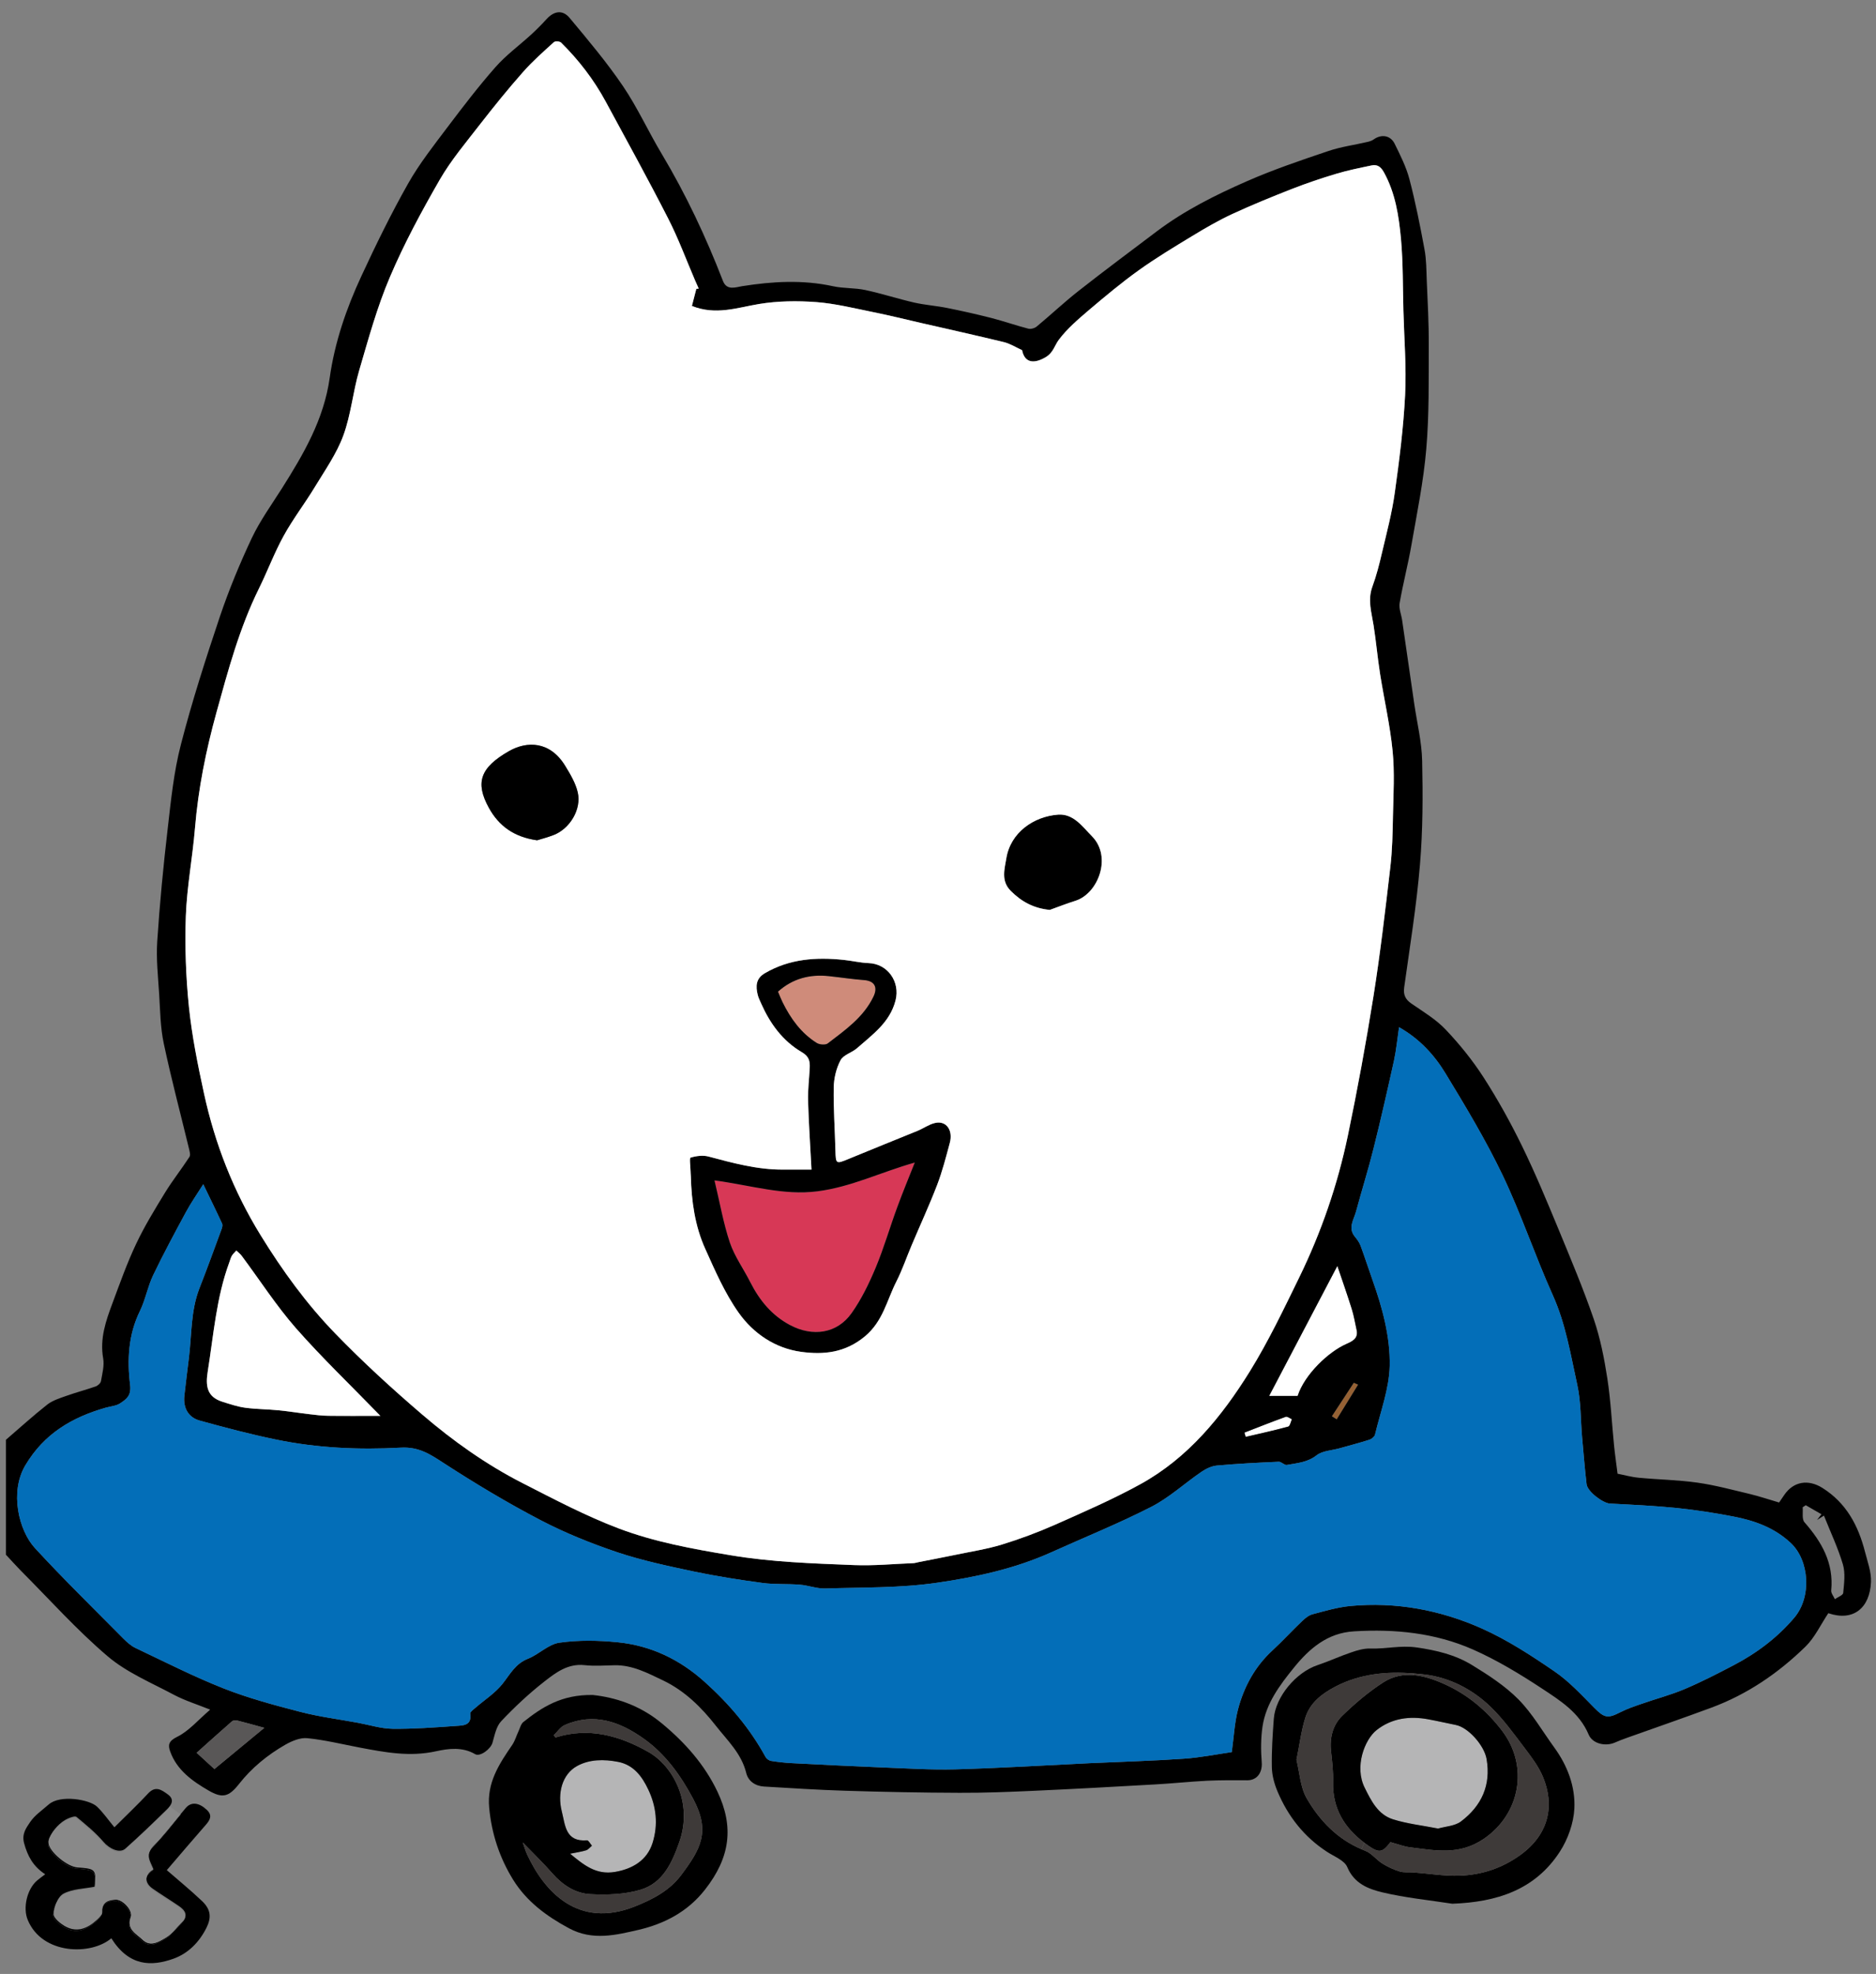 <?xml version="1.0" encoding="utf-8"?>
<!-- Generator: Adobe Illustrator 16.0.3, SVG Export Plug-In . SVG Version: 6.00 Build 0)  -->
<!DOCTYPE svg PUBLIC "-//W3C//DTD SVG 1.1//EN" "http://www.w3.org/Graphics/SVG/1.1/DTD/svg11.dtd">
<svg version="1.1" id="レイヤー_1" xmlns:x="http://ns.adobe.com/Extensibility/1.0/" xmlns:i="http://ns.adobe.com/AdobeIllustrator/10.0/" xmlns:graph="http://ns.adobe.com/Graphs/1.0/"
	 xmlns="http://www.w3.org/2000/svg" xmlns:xlink="http://www.w3.org/1999/xlink" xmlns:a="http://ns.adobe.com/AdobeSVGViewerExtensions/3.0/"
	 x="0px" y="0px" width="317.5px" height="334px" viewBox="0 0 317.5 334" enable-background="new 0 0 317.5 334"
	 xml:space="preserve">
<rect x="0" y="0" width="317.5" height="334" fill="#808080" stroke="none"/>
<g id="XMLID_1_">
	<g>
		<path d="M855.025,266.428c0.62,0.62,1.04,1.44,1.54,2.181c-1.2,0.689-2.37,1.92-3.61,2c-5.359,0.34-10.76,0.279-15.95,1.869
			c-3.59,1.101-7.119,2.381-10.71,3.5c-1.31,0.41-2.699,0.601-4.06,0.891c-0.34-1.16-0.57-1.78-0.7-2.42
			c-0.28-1.351,0.47-2.311,1.59-2.65c3.92-1.2,7.851-2.37,11.841-3.31c3.5-0.83,7.06-1.471,10.619-1.95
			c2.631-0.36,5.311-0.34,7.96-0.43C854.045,266.088,854.726,266.128,855.025,266.428z"/>
		<path d="M849.255,285.838c1.671-0.29,4.391,1,3.961,2.03c-0.421,1.03-1.82,2.13-2.94,2.319c-5.26,0.87-10.6,1.261-15.86,2.16
			c-6.97,1.19-14.05,1.96-20.699,4.641c-1.011,0.41-2.171,0.489-3.25,0.72c-2.021,0.53-2.83-0.91-3.36-2.271
			c-0.22-0.55,0.439-1.52,0.83-2.22c0.16-0.27,0.649-0.42,1.02-0.5c2.94-0.56,5.891-1.069,8.83-1.649
			c4.57-0.91,9.11-1.96,13.69-2.761c3.3-0.58,6.67-0.81,10-1.26C844.075,286.698,846.676,286.288,849.255,285.838z"/>
		<path d="M821.075-17.172c0.34,3.5,0.79,7.02,0.78,10.53c0,5.22-0.771,10.37-2.14,15.45c-0.961,3.61-1.37,7.37-2.261,11
			c-1.64,6.68-3.7,13.22-6.41,19.56c-1.199,2.81-2.25,5.7-3.46,8.51c-0.489,1.13-1.189,2.17-1.81,3.24
			c-1.68,2.9,0.42,5.41,0.86,8.07c0.68,4.06,1.63,8.07,2.35,12.12c0.72,4.09,1.61,8.18,1.87,12.3c0.34,5.57,0.189,11.17,0.17,16.76
			c0,1.99-0.11,4-0.44,5.96c-0.489,2.91-1.17,5.79-1.869,8.65c-1.08,4.39-2.021,8.82-3.41,13.11c-2.03,6.29-4.351,12.5-6.66,18.7
			c-2.33,6.26-5.36,12.19-9.21,17.64c-3.99,5.66-8.13,11.23-12.32,16.75c-2.57,3.391-5.25,6.73-8.09,9.91
			c-2.79,3.14-5.82,6.061-8.8,9.03c-1.15,1.149-2.36,2.229-3.641,3.24c-2.01,1.569-2.05,1.569-0.409,3.64
			c3.09,3.9,6.189,7.77,9.239,11.689c0.88,1.141,1.5,2.49,2.41,3.61c0.41,0.51,1.28,1.061,1.851,0.97
			c2.579-0.42,5.13-1.109,7.699-1.619c2.19-0.431,4.41-0.75,6.61-1.141c1.29-0.22,2.56-0.479,3.85-0.689
			c0.53-0.091,1.23-0.311,1.57-0.07c2.35,1.65,4.811,0.38,7.16,0.25c4.24-0.23,7.66,1.3,10.74,3.97c0.14,0.12,0.17,0.44,0.3,0.49
			c4.18,1.47,4.149,5.19,4.63,8.63c0.8,5.82,1.62,11.64,2.4,17.46c0.699,5.37,1.29,10.76,2.069,16.12c0.32,2.23,1.03,4.42,1.54,6.63
			c0.49,2.13-0.069,3.4-2.24,4.51c-4.8,2.471-9.529,5.11-14.489,7.21c-5.45,2.311-11.12,4.101-16.71,6.101
			c-3.73,1.33-7.46,2.689-11.23,3.93c-1.359,0.45-2.85,0.5-4.24,0.88c-5.409,1.471-10.8,3-16.199,4.51
			c-2.311,0.641-4.591,1.54-6.94,1.851c-1.229,0.16-2.64-0.61-3.89-1.13c-0.71-0.29-1.351-0.86-1.87-1.44
			c-2.771-3.14-6.62-4.75-9.931-7.109c-1.06-0.75-1.659-1.57-1.819-3.021c-0.65-5.76-1.72-11.479-2.3-17.25
			c-0.9-8.83-1.341-17.689-0.561-26.57c0.24-2.6,0.391-5.21,0.49-7.819c0.02-0.561,0.09-1.011,0.28-1.351h0.01
			c0.29-0.149,0.68-0.239,1.189-0.27c3.341-0.2,6.24-1.63,8.681-3.97c0.359-0.341,0.83-0.65,1.31-0.78
			c0.97-0.271,1.95-0.53,2.931-0.79h0.01c-0.101,0.21-0.08,0.479,0.18,0.64c0.6,0.391,1.04,0.971,1.62,1.38
			c0.58,0.41,1.07,0.95,1.64,1.37c-0.01,0-0.029,0.01-0.04,0.01c6.021,4.03,11.49,7.511,18.011,8.971
			c2.819,0.62,4.119-0.01,4.09-2.88c-0.05-3.75-0.34-7.49-0.55-11.83c-0.021,0.01-0.051,0.01-0.07,0.02c0-0.02,0-0.03-0.01-0.04
			c-0.04-0.5-0.13-0.99-0.29-1.479c-0.271-0.87-0.551-1.78-0.88-2.62c-0.03-0.09-0.08-0.15-0.15-0.2c-0.03-0.07-0.07-0.13-0.12-0.17
			c0.03-0.01,0.061-0.01,0.09-0.021c-4.41-5.63-8.649-11.06-12.779-16.34c-5.28,2.931-10.12,5.94-15.25,8.36
			c-5.011,2.37-10.271,4.229-15.48,6.14c-3.75,1.37-7.56,2.63-11.43,3.63c-5.32,1.381-10.67,2.681-16.08,3.58
			c-3.92,0.66-7.971,1.011-11.92,0.801c-7.62-0.4-15.301-1.07-22.431-4.07c-5.46-2.29-10.64-5.24-16.04-7.71
			c-7.8-3.57-14.159-9.15-20.649-14.561c-2.29-1.909-4.42-4.05-6.92-5.63c-1.021-0.64-3.11-0.56-4.21,0.07
			c-3.98,2.27-8,4.6-11.53,7.49c-0.21,0.17-0.4,0.35-0.58,0.55c-3.93,3.22-4.12,11.82-1.01,15.89c2.56,3.351,6.04,5.19,9.87,6.54
			c5.52,1.95,11.01,4.01,17.02,3.69c1.271-0.07,2.99-1.01,4.021-2.13c0.68-0.561,1.21-1.21,1.409-1.84
			c0.551-1.721-0.239-3.95-2.189-5.061c-2.45-1.39-5.061-2.49-7.6-3.72c-0.53-0.26-1.23-0.391-1.561-0.811
			c-0.49-0.62-1.03-1.479-0.939-2.17c0.01-0.09,0.05-0.189,0.109-0.29c0,0,0.01,0,0.01-0.01c0.311-0.22,0.681-0.38,0.98-0.43
			c0.87-0.141,1.95-0.021,2.689,0.41c3.341,1.92,6.721,3.819,9.841,6.069c2.3,1.66,3.279,4.42,2.89,7.141
			c-0.19,1.33-0.78,2.43-1.63,3.33c-0.87,0.739-1.91,1.31-3.04,1.71c-2.26,0.8-4.69,1.14-7.561,1.8
			c-0.01,0.14-0.029,0.28-0.039,0.43c-0.181,0.04-0.36,0.08-0.54,0.12c-0.671,7.17-2.131,14.79-1.96,22.87
			c2.85-0.84,5.289-1.61,7.77-2.3c6.4-1.761,12.71-3.73,19.49-3.86c4.439-0.09,8.859-1.27,13.3-1.83c1.729-0.21,3.51-0.04,5.27-0.08
			c4.301-0.109,8.61-0.42,12.91-0.37l-0.02,2.69c-0.41,0-0.82,0.03-1.23,0.09c-3.729,0.56-7.479-0.19-11.26,1.19
			c-3.69,1.35-7.86,1.46-11.85,1.84c-2.181,0.22-4.08,0.66-5.94,1.96c-1.46,1.03-3.36,1.46-5.07,2.12
			c-4.83,1.87-9.159,4.52-12.739,8.02c-0.15,0.141-0.29,0.29-0.44,0.43c-1.439,1.381-2.77,2.91-3.95,4.58
			c-1.75,2.471-3.38,5.53-3.189,9.181c0.18,3.479,1.29,6.479,3.109,9.229c1.82,2.75,3.95,5.19,6.36,7.36l-1.86,1.67
			c-1.989-1.79-3.87-3.68-5.59-5.69c-3.75-4.399-5.78-9.819-5.31-15.83c0.27-3.5,1.689-6.6,3.88-9.329
			c1.21-1.511,2.5-2.94,3.87-4.28c2.229-2.12,4.68-3.96,7.43-5.47c0.18-0.101,0.33-0.24,0.45-0.471c0.05-0.029,0.09-0.05,0.14-0.08
			c0.311-0.17,0.55-0.51,0.67-1.159c-1.239,0.31-2.489,0.609-3.72,0.949c-2.02,0.551-4.08,1-6.04,1.721
			c-3.229,1.189-6.47,2.43-9.58,3.909c-2.03,0.971-4.229,2.03-5.74,3.62c-0.26,0.221-0.5,0.46-0.729,0.71
			c-2.23,2.48-4.07,5.41-5.68,8.36c-2.061,3.79-3.221,7.88-2.931,12.34c0.45,6.93,1.49,13.71,5.84,19.351
			c2.16,2.81,4.931,5.229,7.69,7.5c5.65,4.64,12.11,7.79,19.18,9.72c4.271,1.17,8.46,2.649,12.771,3.67
			c5.95,1.41,11.88,3.07,18.08,3.17c5.42,0.09,10.84,0.49,16.239,0.3c4.2-0.14,8.391-0.979,12.58-1.5c2.36-0.3,4.74-0.43,7.07-0.87
			c3.34-0.64,6.63-1.489,9.95-2.229c3.84-0.87,7.689-1.681,11.52-2.58c3.761-0.89,7.511-1.83,11.25-2.79
			c2.98-0.76,5.931-1.63,8.91-2.39c1.05-0.271,2.13,0.09,2.87,0.829c0.21-0.17,0.42-0.34,0.63-0.51c0.38,0.4,0.67,0.9,0.79,1.471
			c0.44,1.939-0.979,2.43-2.35,2.789c-5.19,1.37-10.38,2.75-15.601,3.971c-4.08,0.96-8.22,1.68-12.33,2.54
			c-2.63,0.55-5.239,1.2-7.869,1.72c-4.061,0.8-8.101,1.82-12.2,2.24c-7.4,0.75-14.83,1.45-22.25,1.56
			c-4.84,0.07-9.721-0.76-14.53-1.52c-5.63-0.891-11.25-1.931-16.78-3.29c-4.239-1.04-8.33-2.7-12.489-4.08
			c-5.25-1.72-10.12-4.29-14.721-7.26c-2.59-1.67-4.55-4.271-6.99-6.19c-5.85-4.6-8.609-10.979-10.579-17.81
			c-0.471-1.66-0.48-3.49-0.471-5.24c0.04-3.73-0.5-7.44,0.641-11.16c1.59-5.18,3.81-9.96,7.81-13.64c2.66-2.45,5.69-4.5,8.5-6.78
			c0.39-0.32,0.7-0.94,0.74-1.44c0.58-7,1.09-14,1.649-20.989c0.11-1.381,0.36-2.75,0.551-4.19c-3.88-1.22-7.681-2.19-11.29-3.63
			c-5.98-2.39-10.87-6.22-13.721-12.18c-1.39-2.891-1.199-5.9-0.239-8.99c1.649-5.311,4.67-9.49,9.529-12.16
			c3-1.64,6.17-2.96,9.21-4.4c-2.989-3.33-6.25-6.609-9.1-10.22c-3.14-3.97-6.51-7.939-8.71-12.43c-2.87-5.85-4.96-12.13-6.88-18.38
			c-1.811-5.88-3.18-11.91-4.34-17.96c-0.7-3.7-0.801-7.55-0.88-11.34c-0.21-9.71,0.05-19.44,1.439-29.06
			c0.95-6.57,2.101-13.16,3.89-19.54c1.87-6.67,4.61-13.09,7-19.61c1.351-3.69,2.49-7.48,4.19-11c2.22-4.63,4.47-9.3,8.37-12.9
			c1.189-1.1,1.14-2.64,1.05-4.34c-0.12-2.24,0.49-4.57,1.11-6.78c1.79-6.37,3.359-12.85,5.75-19.01
			c2.069-5.32,5.24-10.2,7.77-15.35c2.99-6.08,6.87-11.56,10.87-16.98c0.811-1.09,1.23-2.47,2.061-3.54
			c2.46-3.12,5.079-6.11,7.54-9.24c0.93-1.18,1.59-2.56,2.739-4.46c1.851-0.73,4.261,0.49,5.69,3.07c2.35,4.23,5.09,8.24,7.45,12.47
			c2.59,4.63,4.899,9.43,7.42,14.11c1.62,3,3.489,5.87,5.09,8.88c0.99,1.88,1.67,3.93,2.52,5.89c0.23,0.53,0.551,1.03,0.88,1.64
			c6.061-1.99,12.171-3.02,18.5-2.25c1.86,0.22,3.78,0.02,5.65,0.21c3.93,0.42,7.91,0.72,11.771,1.53
			c5.5,1.15,11.01,2.42,16.319,4.2c4.92,1.65,9.59,4.04,14.521,6.16c4.67-4.37,9.87-8.5,15.939-11.36
			c5.49-2.59,11.011-5.11,16.62-7.42c4.63-1.9,9.34-3.66,14.141-5.06c3.319-0.97,6.859-1.19,10.289-1.79
			c5.94-1.03,11.9-0.98,17.881-0.62c0.399,0.02,0.83-0.35,1.229-0.58C818.306-19.852,820.915-18.762,821.075-17.172z M816.375,0.098
			c0.9-4.85,1.051-9.69,0.181-14.31c-1.15,0-2.181,0.18-3.13-0.03c-5.36-1.14-10.57,0.25-15.79,0.93
			c-4.07,0.53-8.091,1.66-12.051,2.78c-2.989,0.85-5.88,2.06-8.779,3.19c-4.431,1.73-8.891,3.38-13.21,5.35
			c-3.21,1.46-6.17,3.45-9.311,5.06c-4.05,2.07-7.569,4.79-10.74,8.02c-0.46,0.47-1.34,0.95-1.89,0.83
			c-1.689-0.35-3.35-0.9-4.939-1.58c-1.421-0.61-2.65-1.71-4.091-2.21c-5.84-2.01-11.68-4.03-17.609-5.76
			c-6.851-1.99-13.851-3.21-21-3.49c-3.5-0.14-7.011-0.74-10.46-0.48c-3.511,0.28-6.96,1.32-10.42,2.11
			c-2.381,0.55-3.511-0.27-3.7-2.68c-0.08-1.02-0.311-2.11-0.78-3c-3.36-6.37-6.76-12.72-10.24-19.02
			c-2.359-4.26-4.88-8.44-7.35-12.63c-1.14-1.92-2.35-3.81-3.93-6.34c-3.351,4.46-6.4,8.33-9.24,12.34c-2.84,4-5.62,8.06-8.15,12.25
			c-2.91,4.84-5.62,9.81-8.22,14.82c-1.54,2.96-2.89,6.04-3.97,9.19c-1.141,3.34-1.91,6.81-2.75,10.24
			c-0.92,3.82-2.15,7.63-2.46,11.51c-0.21,2.51-1.181,4.32-2.4,6.27c-2.81,4.47-5.53,8.99-8.229,13.52
			c-1.79,2.99-2.45,6.39-3.45,9.68c-2.13,7-4.88,13.8-7.021,20.79c-2.31,7.51-3.729,15.21-4.09,23.1
			c-0.24,5.39-0.9,10.75-1.12,16.14c-0.14,3.27,0.07,6.58,0.38,9.85c0.48,4.86,0.851,9.77,1.88,14.53c1.15,5.3,2.9,10.47,4.53,15.65
			c2.37,7.53,5.561,14.58,10.49,20.92c4.8,6.17,10.07,11.84,15.72,17.181c3.101,2.93,6.51,5.55,9.82,8.26
			c4.53,3.72,9.07,7.47,14.33,10.16c4.75,2.42,9.45,4.96,14.33,7.069c3.439,1.49,7.1,2.53,10.75,3.4c3.31,0.8,6.739,1.42,10.13,1.54
			c4.67,0.18,9.37,0.02,14.02-0.4c3.09-0.27,6.141-1.16,9.17-1.949c3.48-0.921,6.92-1.98,10.341-3.07
			c3.43-1.101,6.859-2.2,10.22-3.49c4.189-1.62,8.38-3.28,12.42-5.21c3.09-1.479,5.97-3.39,8.92-5.14
			c5.33-3.15,10.58-6.49,14.86-10.95c4.319-4.5,8.229-9.4,12.22-14.21c3.3-3.96,6.67-7.9,9.63-12.1c3.2-4.53,6.22-9.22,8.85-14.09
			c2.761-5.14,5.351-10.45,7.311-15.93c2.3-6.39,3.91-13.04,5.68-19.62c1.26-4.67,2.41-9.38,3.37-14.13
			c0.44-2.19,0.18-4.52,0.46-6.76c0.71-5.47,0.49-10.91-0.26-16.33c-0.53-3.78-1.15-7.55-1.86-11.3c-0.85-4.44-1.49-8.97-2.89-13.24
			c-1.021-3.14-1.18-5.77,0.62-8.56c1.13-1.76,2.27-3.57,3.04-5.5c1.479-3.71,2.779-7.49,4-11.29c1.72-5.31,3.529-10.59,4.859-16
			C814.665,10.758,815.386,5.398,816.375,0.098z M813.085,275.498c-0.08-0.17-0.159-0.35-0.25-0.521
			c-1.35,0.801-3.449-0.04-4.229,1.99c0.12,0.2,0.229,0.4,0.35,0.59C810.335,276.878,811.716,276.188,813.085,275.498z
			 M810.476,267.748c0.41,2.479-0.33,3.54-2.851,3.34c0.11,0.62,0.221,1.22,0.32,1.811c2.08-0.261,3.98-0.5,5.91-0.74
			c-3.66-14.521-3.74-29.19-5.91-42.33c0,2.63-0.17,6.5,0.05,10.35c0.33,6.05,0.9,12.09,1.431,18.12
			C809.695,261.458,809.966,264.618,810.476,267.748z M805.605,276.258c-0.09-0.22-0.18-0.439-0.271-0.66
			c-21.239,8.761-43.489,13.891-65.979,18.681c1.2,0.97,2.479,2,3.51,2.83c0.601-0.66,1.04-1.58,1.67-1.761
			c3.53-0.979,7.08-1.859,10.66-2.62c2.31-0.479,4.71-0.59,7.03-1.06c1.68-0.35,2.97-0.43,2.95,1.87c1.71-0.4,3.3-0.66,4.819-1.16
			c1.24-0.42,3-0.41,2.96-2.479c0-0.141,0.53-0.32,0.83-0.421c0.92-0.319,1.88-0.569,2.79-0.93c5.311-2.09,10.641-4.12,15.9-6.33
			C796.896,280.348,801.235,278.248,805.605,276.258z M804.315,230.628c-0.521-1.91,1.65-4.47-1.5-6.08
			C803.365,226.778,803.835,228.708,804.315,230.628z M802.945,267.118c0-1.62,0.12-3.24-0.03-4.84
			c-0.609-6.521-1.22-13.051-2-19.551c-0.689-5.75-1.64-11.479-2.359-17.229c-0.23-1.83-1.221-1.94-2.61-1.69
			c-1.36,0.25-2.71,0.57-4.07,0.73c-3.77,0.439-7.56,0.67-11.3,1.26c-2.77,0.43-5.439,1.48-8.21,1.92c-2.55,0.42-2.82,0.681-2.3,3.3
			c0.84,4.141,1.09,8.32,0.189,12.5c-0.52,2.44-2.72,4.42-4.81,3.94c-4.8-1.09-9.87-1.24-14.24-3.94
			c-3.399-2.1-6.989-3.909-10.189-6.26c-1.41-1.04-2.25-0.83-3.471-0.2c-1.869,0.96-3.81,1.82-5.659,2.841
			c-0.5,0.279-1.04,0.989-1.07,1.529c-0.22,3.73-0.38,7.471-0.44,11.2c-0.06,4.03-0.27,8.09,0.061,12.09
			c0.59,7.07,1.59,14.101,2.33,21.15c0.26,2.479,1.38,4.439,3.05,4.38c2.37-0.08,4.76-0.28,7.11-0.63
			c2.26-0.34,4.489-0.92,6.739-1.391c3.521-0.739,7.061-1.39,10.561-2.21c3.859-0.92,7.68-1.989,11.52-2.989
			c3.23-0.851,6.521-1.521,9.67-2.58c5.95-2.011,11.801-4.28,17.71-6.37c3.62-1.28,3.83-1.5,3.83-5.351c0-0.54,0-1.079,0-1.609
			H802.945z M758.655,295.498c-0.03-0.17-0.07-0.34-0.11-0.51c-4.75,0.97-9.51,1.949-14.35,2.939c0.42,0.49,0.79,1.17,0.97,1.12
			C749.676,297.908,754.165,296.698,758.655,295.498z"/>
		<path fill="#FFFFFF" d="M816.556-14.212c0.87,4.62,0.72,9.46-0.181,14.31c-0.989,5.3-1.71,10.66-3,15.88
			c-1.33,5.41-3.14,10.69-4.859,16c-1.221,3.8-2.521,7.58-4,11.29c-0.771,1.93-1.91,3.74-3.04,5.5c-1.8,2.79-1.641,5.42-0.62,8.56
			c1.399,4.27,2.04,8.8,2.89,13.24c0.71,3.75,1.33,7.52,1.86,11.3c0.75,5.42,0.97,10.86,0.26,16.33c-0.28,2.24-0.02,4.57-0.46,6.76
			c-0.96,4.75-2.11,9.46-3.37,14.13c-1.77,6.58-3.38,13.23-5.68,19.62c-1.96,5.48-4.55,10.79-7.311,15.93
			c-2.63,4.87-5.649,9.56-8.85,14.09c-2.96,4.2-6.33,8.14-9.63,12.1c-3.99,4.81-7.9,9.71-12.22,14.21
			c-4.28,4.46-9.53,7.8-14.86,10.95c-2.95,1.75-5.83,3.66-8.92,5.14c-4.04,1.93-8.23,3.59-12.42,5.21
			c-3.36,1.29-6.79,2.39-10.22,3.49c-3.421,1.09-6.86,2.149-10.341,3.07c-3.029,0.789-6.08,1.68-9.17,1.949
			c-4.649,0.42-9.35,0.58-14.02,0.4c-3.391-0.12-6.82-0.74-10.13-1.54c-3.65-0.87-7.311-1.91-10.75-3.4
			c-4.88-2.109-9.58-4.649-14.33-7.069c-5.26-2.69-9.8-6.44-14.33-10.16c-3.311-2.71-6.72-5.33-9.82-8.26
			c-5.649-5.341-10.92-11.011-15.72-17.181c-4.93-6.34-8.12-13.39-10.49-20.92c-1.63-5.18-3.38-10.35-4.53-15.65
			c-1.029-4.76-1.399-9.67-1.88-14.53c-0.31-3.27-0.52-6.58-0.38-9.85c0.22-5.39,0.88-10.75,1.12-16.14
			c0.36-7.89,1.78-15.59,4.09-23.1c2.141-6.99,4.891-13.79,7.021-20.79c1-3.29,1.66-6.69,3.45-9.68
			c2.699-4.53,5.42-9.05,8.229-13.52c1.22-1.95,2.19-3.76,2.4-6.27c0.31-3.88,1.54-7.69,2.46-11.51c0.84-3.43,1.609-6.9,2.75-10.24
			c1.08-3.15,2.43-6.23,3.97-9.19c2.6-5.01,5.31-9.98,8.22-14.82c2.53-4.19,5.311-8.25,8.15-12.25c2.84-4.01,5.89-7.88,9.24-12.34
			c1.58,2.53,2.79,4.42,3.93,6.34c2.47,4.19,4.99,8.37,7.35,12.63c3.48,6.3,6.88,12.65,10.24,19.02c0.47,0.89,0.7,1.98,0.78,3
			c0.189,2.41,1.319,3.23,3.7,2.68c3.46-0.79,6.909-1.83,10.42-2.11c3.449-0.26,6.96,0.34,10.46,0.48c7.149,0.28,14.149,1.5,21,3.49
			c5.93,1.73,11.77,3.75,17.609,5.76c1.44,0.5,2.67,1.6,4.091,2.21c1.59,0.68,3.25,1.23,4.939,1.58c0.55,0.12,1.43-0.36,1.89-0.83
			c3.171-3.23,6.69-5.95,10.74-8.02c3.141-1.61,6.101-3.6,9.311-5.06c4.319-1.97,8.779-3.62,13.21-5.35
			c2.899-1.13,5.79-2.34,8.779-3.19c3.96-1.12,7.98-2.25,12.051-2.78c5.22-0.68,10.43-2.07,15.79-0.93
			C814.375-14.032,815.405-14.212,816.556-14.212z M746.735,107.598c2.4-3.63,3.01-7.79,0.13-11.68c-0.77-1.03-1.89-1.81-2.85-2.7
			c-3.59-3.37-7.83-4.35-12.36-2.7c-2.78,1-4.9,3.01-5.79,6.14c-1.18,4.16,0.5,7.58,2.37,11.01c1.74,3.21,4.47,4.6,8.16,4.66
			c1.58-0.37,3.28-0.5,4.72-1.18C743.136,110.208,745.615,109.298,746.735,107.598z M745.455,65.188c0.04-0.48,0.53-1.66,0.13-2.25
			c-0.409-0.61-1.67-0.86-2.569-0.87c-1.37-0.01-2.74,0.27-4.101,0.51c-2.63,0.46-5.239,1.03-7.87,1.42
			c-0.979,0.15-2.34-0.07-2.13,1.24c0.12,0.77,1.38,1.84,2.221,1.92c1.81,0.19,3.689-0.06,5.52-0.34
			C739.436,66.398,742.195,65.798,745.455,65.188z M722.665,156.568c0.021-1.65-0.96-2.65-2.63-2.57
			c-4.41,0.2-8.819,0.75-13.229,0.72c-7.4-0.03-14.79-0.4-22.67-0.65c0.38-2.42,0.659-4.43,1.029-6.43
			c0.79-4.4,1.601-8.79,2.48-13.17c0.16-0.79,0.49-1.81,1.08-2.19c2.14-1.36,4.29-2.96,6.67-3.61c5.55-1.52,5.78-6.62,4.26-10.59
			c-1.49-3.9-5.01-5.41-8.82-6c-3.08-0.48-6.229-0.52-9.35-0.69c-4.94-0.28-8.41,4.48-6.42,8.89c1.62,3.58,3.08,7.29,6.43,9.76
			c1.641,1.21,2.061,2.95,1.65,4.86c-0.68,3.13-1.48,6.23-2.16,9.35c-0.55,2.55-1,5.13-1.5,7.7c-0.68-0.17-1.12-0.33-1.57-0.39
			c-4.109-0.55-8.239-1.04-12.35-1.63c-3.311-0.48-6.68-0.82-9.9-1.7c-2.05-0.56-4.16-1.42-5.699-3.25
			c-0.49-0.59-1.9-0.4-2.891-0.57c-0.06,0.78-0.439,1.71-0.13,2.3c1.21,2.39,3.521,3.55,5.771,4.77c0.52,0.28,1.17,0.68,1.35,1.18
			c2.51,6.97,6.03,13.32,11.2,18.67c3.109,3.22,6.38,6.28,10.58,8.05c7.55,3.18,15.069,2.4,22.51-0.4
			c2.24-0.84,4.79-1.55,6.42-3.119c3.34-3.21,6.24-6.9,9.16-10.53c1.56-1.94,2.79-4.16,4.33-6.52c0.27,0,1.01-0.02,1.739,0.01
			C721.585,158.858,722.655,158.198,722.665,156.568z M656.295,88.298c2.32-4.62,1.011-9.92-3.34-12.66
			c-1.84-1.16-3.93-2.19-6.04-2.59c-2.93-0.56-5.83-0.24-8.229,2.14c-2.36,2.33-2.86,5.28-3.51,8.25c-0.58,2.62-1.04,5.37,0.68,7.62
			c2.37,3.11,5.88,4.36,8.76,4.87c5.17-0.19,7.29-0.57,9.521-3.69C654.995,91.028,655.625,89.638,656.295,88.298z M655.115,60.838
			c-0.46-0.69-0.81-1.49-1.41-2.01c-0.51-0.44-1.279-0.64-1.979-0.81c-3.15-0.74-5.771-2.34-8.061-4.6c-0.5-0.49-1.359-0.6-2.1-0.91
			c-0.83,0.29-1.54,0.54-2.25,0.79c0.38,0.7,0.64,1.53,1.18,2.09c3.25,3.35,7.24,5.53,11.69,6.76
			C652.985,62.368,654.136,61.308,655.115,60.838z"/>
		<path fill="#036EB8" d="M812.835,274.978c0.091,0.171,0.17,0.351,0.25,0.521c-1.369,0.689-2.75,1.38-4.13,2.06
			c-0.12-0.189-0.229-0.39-0.35-0.59C809.386,274.938,811.485,275.778,812.835,274.978z"/>
		<path fill="#036EB8" d="M807.625,271.088c2.521,0.2,3.261-0.86,2.851-3.34c-0.51-3.13-0.78-6.29-1.05-9.45
			c-0.53-6.03-1.101-12.07-1.431-18.12c-0.22-3.85-0.05-7.72-0.05-10.35c2.17,13.14,2.25,27.81,5.91,42.33
			c-1.93,0.24-3.83,0.479-5.91,0.74C807.846,272.308,807.735,271.708,807.625,271.088z"/>
		<path fill="#036EB8" d="M805.335,275.598c0.091,0.221,0.181,0.44,0.271,0.66c-4.37,1.99-8.71,4.09-13.13,5.96
			c-5.26,2.21-10.59,4.24-15.9,6.33c-0.91,0.36-1.87,0.61-2.79,0.93c-0.3,0.101-0.83,0.28-0.83,0.421
			c0.04,2.069-1.72,2.06-2.96,2.479c-1.52,0.5-3.109,0.76-4.819,1.16c0.02-2.3-1.271-2.22-2.95-1.87
			c-2.32,0.47-4.721,0.58-7.03,1.06c-3.58,0.761-7.13,1.641-10.66,2.62c-0.63,0.181-1.069,1.101-1.67,1.761
			c-1.03-0.83-2.31-1.86-3.51-2.83C761.846,289.488,784.096,284.358,805.335,275.598z"/>
		<path fill="#036EB8" d="M802.815,224.548c3.15,1.61,0.979,4.17,1.5,6.08C803.835,228.708,803.365,226.778,802.815,224.548z"/>
		<path fill="#036EB8" d="M802.915,262.278c0.15,1.6,0.03,3.22,0.03,4.84h0.01c0,0.53,0,1.069,0,1.609c0,3.851-0.21,4.07-3.83,5.351
			c-5.909,2.09-11.76,4.359-17.71,6.37c-3.149,1.06-6.439,1.729-9.67,2.58c-3.84,1-7.66,2.069-11.52,2.989
			c-3.5,0.82-7.04,1.471-10.561,2.21c-2.25,0.471-4.479,1.051-6.739,1.391c-2.351,0.35-4.74,0.55-7.11,0.63
			c-1.67,0.06-2.79-1.9-3.05-4.38c-0.74-7.05-1.74-14.08-2.33-21.15c-0.33-4-0.12-8.06-0.061-12.09
			c0.061-3.729,0.221-7.47,0.44-11.2c0.03-0.54,0.57-1.25,1.07-1.529c1.85-1.021,3.79-1.881,5.659-2.841
			c1.221-0.63,2.061-0.84,3.471,0.2c3.2,2.351,6.79,4.16,10.189,6.26c4.37,2.7,9.44,2.851,14.24,3.94c2.09,0.479,4.29-1.5,4.81-3.94
			c0.9-4.18,0.65-8.359-0.189-12.5c-0.521-2.619-0.25-2.88,2.3-3.3c2.771-0.439,5.44-1.49,8.21-1.92c3.74-0.59,7.53-0.82,11.3-1.26
			c1.36-0.16,2.71-0.48,4.07-0.73c1.39-0.25,2.38-0.14,2.61,1.69c0.72,5.75,1.67,11.479,2.359,17.229
			C801.695,249.228,802.306,255.758,802.915,262.278z M783.865,274.418c0.061-1.15-2.16-3.1-3.51-3.08
			c-1.44,0.01-2.84,1.54-2.8,3.061c0.029,1.409,1.6,2.579,3.439,2.579C782.686,276.968,783.795,275.988,783.865,274.418z
			 M754.886,280.898c0.939-0.181,1.68-1.41,2.109-1.811c-0.08-3.03-1.29-4.14-3.649-4.13c-1.45,0.01-3.15,1.63-3.11,2.97
			C750.285,279.188,753.075,281.248,754.886,280.898z"/>
		<path fill="#FFFFFF" d="M784.226,291.668c0.37-0.13,0.74-0.26,1.1-0.39c-4.72,6.34-12.17,10.1-18.649,14.409
			c-7.381,4.91-13.7,11.37-20.601,16.99c-0.74-0.77-1.84-1.16-2.92-0.88c-2.979,0.771-5.93,1.63-8.91,2.4
			c-3.74,0.96-7.479,1.899-11.24,2.779c-3.829,0.9-7.689,1.721-11.529,2.58c-3.311,0.75-6.61,1.601-9.95,2.23
			c-2.33,0.45-4.71,0.58-7.07,0.87c-4.189,0.52-8.37,1.359-12.58,1.51c-5.399,0.19-10.819-0.21-16.229-0.3
			c-6.2-0.101-12.13-1.76-18.09-3.17c-4.301-1.03-8.5-2.511-12.771-3.67c-7.06-1.931-13.53-5.08-19.17-9.721
			c-2.77-2.27-5.53-4.689-7.7-7.51c-4.35-5.63-5.39-12.42-5.83-19.35c-0.29-4.46,0.86-8.54,2.931-12.33
			c1.6-2.96,3.439-5.88,5.67-8.37c0.05-0.05,0.1-0.11,0.149-0.15c1.46-1.3,3.37-2.22,5.16-3.069c3.11-1.48,6.34-2.71,9.58-3.9
			c1.96-0.729,4.021-1.18,6.04-1.729c1.23-0.341,2.48-0.641,3.72-0.95c-0.06,0.29-0.13,0.51-0.229,0.689
			c-2.94,1.63-5.54,3.641-7.88,5.94c-1.59,1.479-3.061,3.1-4.45,4.83c-2.2,2.74-3.61,5.83-3.88,9.34c-0.47,6,1.56,11.42,5.31,15.82
			c3.44,4.02,7.54,7.58,11.79,10.75c5.181,3.84,10.811,6.96,16.99,9.17c4.85,1.739,9.72,2.83,14.78,2.92
			c3.77,0.06,7.56-0.44,11.33-0.771c2.439-0.21,4.87-0.489,7.29-0.88c4.399-0.72,8.81-1.479,13.189-2.33
			c5.47-1.06,10.95-2.1,16.37-3.399c3.22-0.771,6.36-1.91,9.47-3.08c2.53-0.95,5.03-2.04,7.4-3.33c0.49-0.271,0.87-0.57,1.13-0.91
			c1.37-1,1.44-2.39,0.44-3.99c-3.2,1.49-6.19,3.061-9.32,4.28c-3.38,1.31-6.86,2.45-10.36,3.39
			c-3.47,0.931-7.029,1.561-10.56,2.261c-3.22,0.649-6.44,1.31-9.69,1.789c-2.81,0.421-5.66,0.561-8.489,0.881
			c-2.03,0.22-4.061,0.5-6.08,0.81c-7.15,1.08-14.391,1.86-21.42-0.16c-4.53-1.3-8.841-3.49-13.101-5.58
			c-2.3-1.13-4.24-2.97-6.439-4.34c-4.99-3.11-9.23-7.03-12.471-11.93c-1.819-2.74-2.93-5.74-3.109-9.22
			c-0.19-3.65,1.439-6.711,3.189-9.181c1.03-1.45,2.15-2.79,3.37-4.03c0.15-0.14,0.29-0.289,0.44-0.43
			c3.47-3.22,7.59-5.689,12.159-7.46c1.711-0.67,3.601-1.09,5.07-2.12c1.851-1.31,3.75-1.75,5.94-1.96
			c3.989-0.39,8.16-0.49,11.84-1.84c3.79-1.39,7.54-0.64,11.26-1.19c2.22-0.329,4.59,0.36,6.88,0.671
			c3.851,0.51,7.78,0.76,11.521,1.72c3.6,0.92,7.239,2.18,10.46,4.01c8.1,4.62,10.689,9.96,6.859,18.05
			c-1.29,2.74-2.97,5.07-4.949,7.04c-0.011,0.01-0.021,0.021-0.03,0.03c-3.72,3.46-8.41,5.75-13.58,7.2c-4.28,1.2-8.76,1.64-13.35,1
			c-3.841-0.54-7.4-1.42-10.181-4.17c-3.04-3-4.189-7.25-0.79-10.73c2.99-2.67,6.471-4.149,10.21-5.189
			c2.62-0.721,5.25-1.061,7.521,1.17c0.49,0.479,1.89,0.819,2.18,0.529c0.13-0.13,0.25-0.279,0.351-0.46
			c0.1-0.02,0.18-0.05,0.229-0.1c0.56-0.54,0.9-1.63,0.79-2.43c-0.1-0.74-0.75-1.57-1.4-2.04c-4.02-2.9-8.439-1.86-12.54-0.561
			c-3.029,0.95-5.779,2.86-8.52,4.561c-0.69,0.43-1.32,0.949-1.88,1.54c-2.91,2.56-4.46,6.84-3.48,10
			c2.04,6.489,6.67,10.26,13.181,11.489c3.689,0.69,7.529,0.92,11.29,0.811c4.88-0.141,9.58-1.5,14.01-3.61
			c3.39-1.62,6.27-3.91,8.979-6.5c0.23-0.21,0.46-0.43,0.69-0.66c0.2-0.17,0.39-0.359,0.58-0.55c2.76-2.71,4.95-5.649,6.07-9.39
			c1.88-6.28,0.649-11.76-3.79-16.62c-2.591-2.83-5.87-4.57-9.32-5.83c-3.851-1.42-7.86-2.48-11.89-3.29
			c-3.931-0.8-7.95-1.39-11.95-1.54c-4.87-0.18-9.761,0.2-14.641,0.32c-1.75,0.05-3.529-0.13-5.26,0.09
			c-4.45,0.56-8.86,1.74-13.31,1.82c-6.78,0.14-13.09,2.109-19.49,3.869c-2.47,0.681-4.92,1.461-7.76,2.301
			c-0.17-7.92,1.22-15.4,1.91-22.44c2.63-0.58,4.899-0.92,7.02-1.68c1.39-0.49,2.67-1.24,3.62-2.26
			c1.149-0.98,1.979-2.271,2.21-3.881c0.39-2.729-0.58-5.489-2.89-7.14c-3.12-2.25-6.5-4.15-9.841-6.08
			c-0.739-0.42-1.819-0.54-2.689-0.41c-0.521,0.08-1.26,0.551-1.561,0.99c0,0.01-0.01,0.01-0.01,0.01
			c-0.37,0.25-0.66,0.57-0.7,0.851c-0.09,0.68,0.46,1.54,0.95,2.16c0.33,0.42,1.021,0.56,1.561,0.81c2.54,1.23,5.149,2.33,7.59,3.72
			c1.96,1.11,2.75,3.34,2.2,5.061c-0.141,0.43-0.431,0.87-0.83,1.29c-1.021,0.859-2.38,1.529-3.44,1.58
			c-6.01,0.319-11.5-1.74-17.02-3.69c-3.83-1.36-7.311-3.19-9.87-6.54c-2.95-3.87-2.931-11.78,0.43-15.34
			c3.53-2.88,7.55-5.22,11.521-7.49c1.109-0.62,3.189-0.71,4.22-0.06c2.49,1.569,4.63,3.72,6.92,5.63
			c6.479,5.41,12.84,10.979,20.649,14.55c5.391,2.48,10.58,5.42,16.04,7.72c7.131,2.99,14.811,3.67,22.431,4.07
			c3.95,0.2,8-0.15,11.91-0.8c5.409-0.91,10.77-2.21,16.09-3.58c3.859-1,7.68-2.271,11.43-3.64c5.21-1.91,10.47-3.771,15.48-6.131
			c5.119-2.42,9.97-5.439,15.25-8.359c4,5.109,8.109,10.37,12.38,15.83c-0.05,0-0.11,0.02-0.16,0.04
			c-0.26,0.109-0.51,0.229-0.771,0.35c-0.13-0.18-0.359-0.27-0.6-0.1c-0.42,0.3-0.9,0.54-1.41,0.739c-0.01,0-0.02,0.011-0.03,0.011
			c-0.59,0.159-1.17,0.319-1.739,0.47c-0.011,0-0.021,0.01-0.03,0.01c-0.34,0.04-0.65,0.09-0.92,0.141
			c-0.11,0.02-0.21,0.039-0.32,0.069c-1.62,0.21-3.29,0.29-4.66,0.53c-0.71,0.12-1.52,0.63-1.59,1.34
			c-0.189,0.061-0.38,0.11-0.58,0.17h-0.01c-0.85,0.08-1.71,0.141-2.51,0.32c-0.57,0.13-1.12,0.32-1.681,0.49
			c-0.039-0.21-0.199-0.4-0.479-0.4c-1.23,0.01-2.54,0.13-3.68,0.66c-0.21-0.01-0.41-0.03-0.61-0.04
			c-0.53-0.01-0.62,0.649-0.26,0.93c0,0.05,0.01,0.11,0.029,0.17c0.04,0.11,0.08,0.221,0.11,0.33c-1,0.26-2,0.53-3,0.811
			c-0.479,0.13-0.95,0.439-1.31,0.779c-0.19,0.19-0.391,0.37-0.59,0.54c-2.311,2.021-5.021,3.25-8.091,3.431
			c-0.989,0.06-1.51,0.319-1.77,0.819h-0.01c-0.65,0.32-0.83,0.931-0.87,1.91c-0.101,2.61-0.25,5.21-0.48,7.811
			c-0.779,8.88-0.34,17.739,0.561,26.569c0.58,5.771,1.649,11.49,2.3,17.25c0.16,1.46,0.76,2.271,1.82,3.021
			c3.31,2.37,7.159,3.979,9.93,7.109c0.51,0.58,1.16,1.15,1.87,1.44c1.25,0.53,2.66,1.29,3.89,1.13c2.351-0.31,4.63-1.21,6.94-1.85
			c5.39-1.511,10.79-3.03,16.199-4.511c1.391-0.369,2.87-0.43,4.24-0.88C776.755,294.358,780.485,292.998,784.226,291.668z"/>
		<path d="M780.355,271.338c1.35-0.02,3.57,1.93,3.51,3.08c-0.07,1.57-1.18,2.55-2.87,2.56c-1.84,0-3.41-1.17-3.439-2.579
			C777.516,272.878,778.915,271.348,780.355,271.338z"/>
		<path fill="#FFFFFF" d="M766.226,240.278c0.029,2.87-1.271,3.5-4.09,2.88c-6.521-1.46-11.99-4.94-18.011-8.971
			c0.011,0,0.03-0.01,0.04-0.01c0.03,0.04,0.07,0.061,0.11,0.09c0.11,0.08,0.21,0.091,0.31,0.08c0.061,0.04,0.141,0.07,0.23,0.07
			c0.81,0.01,1.58,0.16,2.37,0.32c0.62,0.12,0.89-0.811,0.3-0.96c0.57-0.051,1.14-0.13,1.67-0.21c2.7-0.44,5.37-1.33,8.061-1.851
			c2.47-0.479,4.859-1.55,7.029-2.819c-0.05,0.31-0.09,0.619-0.13,0.939c-0.09,0.63,0.91,0.63,1,0c0.021-0.13,0.04-0.27,0.061-0.4
			c0.229-0.029,0.439-0.18,0.439-0.479c0-0.08,0-0.16-0.01-0.23c0.03-0.079,0.04-0.17,0-0.26c0.02-0.01,0.05-0.01,0.07-0.02
			C765.886,232.788,766.176,236.528,766.226,240.278z"/>
		<path fill="#FFFFFF" d="M758.556,225.498c0.569-0.15,1.149-0.311,1.739-0.47c-0.52,0.189-1.079,0.34-1.659,0.46
			C758.605,225.488,758.575,225.498,758.556,225.498z"/>
		<path fill="#036EB8" d="M758.545,294.988c0.04,0.17,0.08,0.34,0.11,0.51c-4.49,1.2-8.979,2.41-13.49,3.55
			c-0.18,0.05-0.55-0.63-0.97-1.12C749.035,296.938,753.795,295.958,758.545,294.988z"/>
		<path d="M756.995,279.088c-0.43,0.4-1.17,1.63-2.109,1.811c-1.811,0.35-4.601-1.711-4.65-2.971c-0.04-1.34,1.66-2.96,3.11-2.97
			C755.705,274.948,756.915,276.058,756.995,279.088z"/>
		<path fill="#FFFFFF" d="M751.035,227.588c-0.02,0.03-0.02,0.07-0.02,0.11c-0.181,0.02-0.37,0.04-0.561,0.06
			C750.655,227.698,750.846,227.648,751.035,227.588z"/>
		<path d="M746.865,95.918c2.88,3.89,2.271,8.05-0.13,11.68c-1.12,1.7-3.6,2.61-5.62,3.55c-1.439,0.68-3.14,0.81-4.72,1.18
			c-3.69-0.06-6.42-1.45-8.16-4.66c-1.87-3.43-3.55-6.85-2.37-11.01c0.89-3.13,3.01-5.14,5.79-6.14c4.53-1.65,8.771-0.67,12.36,2.7
			C744.976,94.108,746.096,94.888,746.865,95.918z"/>
		<path fill="#FFFFFF" d="M746.075,322.678c-0.21,0.17-0.42,0.34-0.63,0.51c-0.74-0.739-1.82-1.1-2.87-0.829
			c-2.979,0.76-5.93,1.63-8.91,2.39c-3.739,0.96-7.489,1.9-11.25,2.79c-3.83,0.899-7.68,1.71-11.52,2.58
			c-3.32,0.74-6.61,1.59-9.95,2.229c-2.33,0.44-4.71,0.57-7.07,0.87c-4.189,0.521-8.38,1.36-12.58,1.5
			c-5.399,0.19-10.819-0.21-16.239-0.3c-6.2-0.1-12.13-1.76-18.08-3.17c-4.311-1.021-8.5-2.5-12.771-3.67
			c-7.069-1.93-13.529-5.08-19.18-9.72c-2.76-2.271-5.53-4.69-7.69-7.5c-4.35-5.641-5.39-12.421-5.84-19.351
			c-0.29-4.46,0.87-8.55,2.931-12.34c1.609-2.95,3.449-5.88,5.68-8.36c0.229-0.25,0.47-0.489,0.729-0.71
			c-0.05,0.04-0.1,0.101-0.149,0.15c-2.23,2.49-4.07,5.41-5.67,8.37c-2.07,3.79-3.221,7.87-2.931,12.33
			c0.44,6.93,1.48,13.72,5.83,19.35c2.17,2.82,4.931,5.24,7.7,7.51c5.64,4.641,12.11,7.79,19.17,9.721
			c4.271,1.159,8.47,2.64,12.771,3.67c5.96,1.41,11.89,3.069,18.09,3.17c5.41,0.09,10.83,0.49,16.229,0.3
			c4.21-0.15,8.391-0.99,12.58-1.51c2.36-0.29,4.74-0.42,7.07-0.87c3.34-0.63,6.64-1.48,9.95-2.23c3.84-0.859,7.7-1.68,11.529-2.58
			c3.761-0.88,7.5-1.819,11.24-2.779c2.98-0.771,5.931-1.63,8.91-2.4C744.235,321.518,745.335,321.908,746.075,322.678z"/>
		<path d="M745.585,62.938c0.4,0.59-0.09,1.77-0.13,2.25c-3.26,0.61-6.02,1.21-8.8,1.63c-1.83,0.28-3.71,0.53-5.52,0.34
			c-0.841-0.08-2.101-1.15-2.221-1.92c-0.21-1.31,1.15-1.09,2.13-1.24c2.631-0.39,5.24-0.96,7.87-1.42
			c1.36-0.24,2.73-0.52,4.101-0.51C743.915,62.078,745.176,62.328,745.585,62.938z"/>
		<path fill="#FFFFFF" d="M743.615,229.828c-0.229,0.05-0.46,0.1-0.689,0.14c-0.04-0.04-0.07-0.1-0.11-0.14h0.01
			C743.096,229.828,743.355,229.828,743.615,229.828z"/>
		<path fill="#FFFFFF" d="M741.365,230.218c0.03,0.09,0.061,0.181,0.09,0.271c-0.04,0.02-0.069,0.04-0.1,0.06
			c-0.271-0.14-0.521,0.01-0.63,0.24h-0.01c-0.98,0.26-1.961,0.52-2.931,0.79c-0.479,0.13-0.95,0.439-1.31,0.78l-0.01-0.011
			c0.199-0.17,0.399-0.35,0.59-0.54c0.359-0.34,0.83-0.649,1.31-0.779C739.365,230.748,740.365,230.478,741.365,230.218z"/>
		<path fill="#FFFFFF" d="M736.466,232.348l0.01,0.011c-2.44,2.34-5.34,3.77-8.681,3.97c-0.51,0.03-0.899,0.12-1.189,0.27
			c0.26-0.5,0.78-0.76,1.77-0.819C731.445,235.598,734.155,234.368,736.466,232.348z"/>
		<path fill="#FFFFFF" d="M734.386,300.718c1,1.601,0.93,2.99-0.44,3.99c0.78-0.93,0.68-2.11-0.15-3.43
			c-3.189,1.479-6.189,3.05-9.31,4.27c-3.39,1.311-6.86,2.45-10.37,3.39c-3.47,0.94-7.02,1.561-10.55,2.271
			c-3.22,0.64-6.45,1.3-9.7,1.78c-2.81,0.42-5.66,0.569-8.479,0.88c-2.04,0.229-4.061,0.5-6.08,0.81
			c-7.16,1.08-14.391,1.86-21.42-0.16c-4.53-1.3-8.841-3.489-13.11-5.58c-2.3-1.13-4.24-2.97-6.43-4.329
			c-2.19-1.36-4.23-2.881-6.11-4.57c-2.41-2.17-4.54-4.61-6.36-7.36c-1.819-2.75-2.93-5.75-3.109-9.229
			c-0.19-3.65,1.439-6.71,3.189-9.181c1.181-1.67,2.511-3.199,3.95-4.58c-1.22,1.24-2.34,2.58-3.37,4.03
			c-1.75,2.47-3.38,5.53-3.189,9.181c0.18,3.479,1.29,6.479,3.109,9.22c3.24,4.899,7.48,8.819,12.471,11.93
			c2.199,1.37,4.14,3.21,6.439,4.34c4.26,2.09,8.57,4.28,13.101,5.58c7.029,2.021,14.27,1.24,21.42,0.16
			c2.02-0.31,4.05-0.59,6.08-0.81c2.829-0.32,5.68-0.46,8.489-0.881c3.25-0.479,6.471-1.14,9.69-1.789
			c3.53-0.7,7.09-1.33,10.56-2.261c3.5-0.939,6.98-2.08,10.36-3.39C728.195,303.778,731.186,302.208,734.386,300.718z"/>
		<path d="M733.795,301.278c0.83,1.319,0.931,2.5,0.15,3.43c-0.16,0.13-0.35,0.24-0.55,0.35c-2.37,1.301-4.87,2.391-7.4,3.341
			c-3.1,1.17-6.25,2.31-9.47,3.079c-5.42,1.301-10.9,2.341-16.37,3.4c-4.38,0.85-8.78,1.61-13.189,2.33
			c-2.41,0.39-4.851,0.67-7.29,0.88c-3.771,0.33-7.551,0.83-11.33,0.76c-5.051-0.09-9.931-1.17-14.771-2.91
			c-6.189-2.22-11.82-5.329-16.99-9.18c-2.13-1.58-4.22-3.26-6.21-5.05l1.86-1.67c1.88,1.689,3.92,3.21,6.11,4.57
			c2.189,1.359,4.13,3.199,6.43,4.329c4.27,2.091,8.58,4.28,13.11,5.58c7.029,2.021,14.26,1.24,21.42,0.16
			c2.02-0.31,4.04-0.58,6.08-0.81c2.819-0.311,5.67-0.46,8.479-0.88c3.25-0.48,6.48-1.141,9.7-1.78c3.53-0.71,7.08-1.33,10.55-2.271
			c3.51-0.939,6.98-2.079,10.37-3.39C727.605,304.328,730.605,302.758,733.795,301.278z"/>
		<path d="M720.035,153.998c1.67-0.08,2.65,0.92,2.63,2.57c-0.01,1.63-1.08,2.29-2.66,2.25c-0.729-0.03-1.47-0.01-1.739-0.01
			c-1.54,2.36-2.771,4.58-4.33,6.52c-2.92,3.63-5.82,7.32-9.16,10.53c-1.63,1.569-4.18,2.279-6.42,3.119
			c-7.44,2.801-14.96,3.58-22.51,0.4c-4.2-1.77-7.471-4.83-10.58-8.05c-5.17-5.35-8.69-11.7-11.2-18.67
			c-0.18-0.5-0.83-0.9-1.35-1.18c-2.25-1.22-4.561-2.38-5.771-4.77c-0.31-0.59,0.07-1.52,0.13-2.3c0.99,0.17,2.4-0.02,2.891,0.57
			c1.539,1.83,3.649,2.69,5.699,3.25c3.221,0.88,6.59,1.22,9.9,1.7c4.11,0.59,8.24,1.08,12.35,1.63c0.45,0.06,0.891,0.22,1.57,0.39
			c0.5-2.57,0.95-5.15,1.5-7.7c0.68-3.12,1.48-6.22,2.16-9.35c0.41-1.91-0.01-3.65-1.65-4.86c-3.35-2.47-4.81-6.18-6.43-9.76
			c-1.99-4.41,1.479-9.17,6.42-8.89c3.12,0.17,6.27,0.21,9.35,0.69c3.811,0.59,7.33,2.1,8.82,6c1.521,3.97,1.29,9.07-4.26,10.59
			c-2.38,0.65-4.53,2.25-6.67,3.61c-0.59,0.38-0.92,1.4-1.08,2.19c-0.88,4.38-1.69,8.77-2.48,13.17c-0.37,2-0.649,4.01-1.029,6.43
			c7.88,0.25,15.27,0.62,22.67,0.65C711.216,154.748,715.625,154.198,720.035,153.998z M712.045,159.288
			c-18.069,0.35-35.479-0.79-52.72-6c2.24,4.68,3.601,9.29,7.29,12.63c1.66,1.5,2.84,3.55,4.521,5.02c2.55,2.23,5.26,4.56,8.68,5.13
			c5,0.84,10.13,1.05,14.979-0.801c2.71-1.04,5.66-1.68,7.521-4.52c1.46-2.24,3.689-3.96,5.47-6
			C709.205,163.118,710.466,161.338,712.045,159.288z M693.966,125.388c1.729-0.67,2.88-1.61,2.609-3.83
			c-0.3-0.69-0.5-1.45-0.92-2.06c-1.53-2.24-3.71-3.13-6.4-3.53c-2.699-0.39-5.3-0.95-8.029-0.33c-1.3,0.3-2.13,0.68-2.12,2.29
			c0.01,2.91,1.6,5.11,3.04,7.36c2.2,3.44,3.76,3.82,7.359,2.11C690.985,126.698,692.445,125.978,693.966,125.388z"/>
		<path fill="#FFFFFF" d="M713.926,261.498c4.439,4.86,5.67,10.34,3.79,16.62c-1.12,3.74-3.311,6.68-6.07,9.39
			c-0.19,0.19-0.38,0.38-0.58,0.55c2.76-2.71,4.95-5.649,6.07-9.39c1.88-6.28,0.649-11.76-3.79-16.61
			c-2.591-2.84-5.87-4.58-9.32-5.84c-3.85-1.42-7.87-2.479-11.89-3.29c-3.931-0.8-7.95-1.39-11.95-1.54
			c-0.57-0.02-1.15-0.029-1.73-0.04c-4.3-0.05-8.609,0.261-12.91,0.37c-1.76,0.04-3.54-0.13-5.27,0.08
			c-4.44,0.561-8.86,1.74-13.3,1.83c-6.78,0.13-13.09,2.1-19.49,3.86c-2.48,0.689-4.92,1.46-7.77,2.3
			c-0.171-8.08,1.289-15.7,1.96-22.87c0.18-0.04,0.359-0.08,0.54-0.12c-0.69,7.04-2.08,14.521-1.91,22.44
			c2.84-0.84,5.29-1.62,7.76-2.301c6.4-1.76,12.71-3.729,19.49-3.869c4.449-0.08,8.859-1.261,13.31-1.82
			c1.73-0.22,3.51-0.04,5.26-0.09c4.88-0.12,9.771-0.5,14.641-0.32c4,0.15,8.02,0.74,11.95,1.54c4.029,0.81,8.039,1.87,11.89,3.29
			C708.056,256.928,711.335,258.668,713.926,261.498z"/>
		<path d="M713.346,262.058c4.439,4.851,5.67,10.33,3.79,16.61c-1.12,3.74-3.311,6.68-6.07,9.39c-0.23,0.23-0.46,0.45-0.69,0.66
			c-2.54,2.36-5.25,4.431-8.399,5.94c-4.42,2.12-9.12,3.47-14,3.62c-2.44,0.069-4.92,0-7.37-0.25l0.3-2.94
			c4.22,0.45,8.34-0.02,12.29-1.13c5.44-1.521,10.36-3.98,14.16-7.75c0.01-0.01,0.02-0.021,0.03-0.03
			c2.229-2.09,4.109-4.59,5.529-7.59c3.83-8.09,1.24-13.43-6.859-18.05c-3.21-1.83-6.86-3.101-10.46-4.021
			c-3.74-0.949-7.66-1.199-11.511-1.72c-1.88-0.24-3.8-0.76-5.649-0.76l0.02-2.69c0.58,0.011,1.16,0.021,1.73,0.04
			c4,0.15,8.02,0.74,11.95,1.54c4.02,0.811,8.04,1.87,11.89,3.29C707.476,257.478,710.755,259.218,713.346,262.058z"/>
		<path fill="#D73856" d="M659.325,153.288c17.24,5.21,34.65,6.35,52.72,6c-1.579,2.05-2.84,3.83-4.26,5.46
			c-1.78,2.04-4.01,3.76-5.47,6c-1.86,2.84-4.811,3.479-7.521,4.52c-4.85,1.851-9.979,1.641-14.979,0.801
			c-3.42-0.57-6.13-2.9-8.68-5.13c-1.681-1.47-2.86-3.52-4.521-5.02C662.926,162.578,661.565,157.968,659.325,153.288z"/>
		<path fill="#FFFFFF" d="M693.775,293.408c5.17-1.45,9.86-3.74,13.58-7.2c-3.8,3.77-8.72,6.229-14.16,7.75
			c-3.95,1.11-8.07,1.58-12.29,1.13c-0.36-0.04-0.71-0.08-1.07-0.13c-3.83-0.54-7.399-1.42-10.17-4.17
			c-3.16-3.11-4.27-7.561-0.399-11.11c0.06-0.06,0.12-0.109,0.189-0.17c-3.399,3.48-2.25,7.73,0.79,10.73
			c2.78,2.75,6.34,3.63,10.181,4.17C685.016,295.048,689.495,294.608,693.775,293.408z"/>
		<path fill="#CF8B7A" d="M696.575,121.558c0.271,2.22-0.88,3.16-2.609,3.83c-1.521,0.59-2.98,1.31-4.461,2.01
			c-3.6,1.71-5.159,1.33-7.359-2.11c-1.44-2.25-3.03-4.45-3.04-7.36c-0.01-1.61,0.82-1.99,2.12-2.29
			c2.729-0.62,5.33-0.06,8.029,0.33c2.69,0.4,4.87,1.29,6.4,3.53C696.075,120.108,696.275,120.868,696.575,121.558z"/>
		<path fill="#FFFFFF" d="M690.735,273.028c0.11,0.8-0.23,1.89-0.79,2.43c-0.05,0.05-0.13,0.08-0.229,0.1
			c0.34-0.58,0.52-1.359,0.439-1.97c-0.1-0.74-0.76-1.58-1.4-2.05c-4.029-2.9-8.439-1.86-12.55-0.561
			c-3.02,0.95-5.779,2.86-8.51,4.57c-0.46,0.29-0.89,0.61-1.3,0.98c0.56-0.591,1.189-1.11,1.88-1.54c2.74-1.7,5.49-3.61,8.52-4.561
			c4.101-1.3,8.521-2.34,12.54,0.561C689.985,271.458,690.636,272.288,690.735,273.028z"/>
		<path d="M690.155,273.588c0.08,0.61-0.1,1.39-0.439,1.97c-0.5,0.08-1.54-0.22-1.95-0.62c-2.271-2.229-4.9-1.89-7.521-1.17
			c-3.819,1.061-7.37,2.58-10.399,5.36c-0.141,0.13-0.271,0.25-0.391,0.38c-0.069,0.061-0.13,0.11-0.189,0.17
			c-3.87,3.55-2.761,8,0.399,11.11c2.771,2.75,6.34,3.63,10.17,4.17c0.36,0.05,0.71,0.09,1.07,0.13l-0.3,2.94
			c-1.32-0.141-2.64-0.32-3.93-0.57c-6.5-1.22-11.141-5-13.171-11.48c-0.92-2.93,0.36-6.85,2.891-9.449
			c0.41-0.37,0.84-0.69,1.3-0.98c2.73-1.71,5.49-3.62,8.51-4.57c4.11-1.3,8.521-2.34,12.55,0.561
			C689.396,272.008,690.056,272.848,690.155,273.588z"/>
		<path d="M652.955,75.638c4.351,2.74,5.66,8.04,3.34,12.66c-0.67,1.34-1.3,2.73-2.159,3.94c-2.23,3.12-4.351,3.5-9.521,3.69
			c-2.88-0.51-6.39-1.76-8.76-4.87c-1.72-2.25-1.26-5-0.68-7.62c0.649-2.97,1.149-5.92,3.51-8.25c2.399-2.38,5.3-2.7,8.229-2.14
			C649.025,73.448,651.115,74.478,652.955,75.638z"/>
		<path d="M653.705,58.828c0.601,0.52,0.95,1.32,1.41,2.01c-0.979,0.47-2.13,1.53-2.93,1.31c-4.45-1.23-8.44-3.41-11.69-6.76
			c-0.54-0.56-0.8-1.39-1.18-2.09c0.71-0.25,1.42-0.5,2.25-0.79c0.74,0.31,1.6,0.42,2.1,0.91c2.29,2.26,4.91,3.86,8.061,4.6
			C652.426,58.188,653.195,58.388,653.705,58.828z"/>
		<path fill="#FFFFFF" d="M632.176,221.838c2.31,1.65,3.279,4.41,2.89,7.14c-0.23,1.61-1.061,2.9-2.21,3.881
			c0.85-0.9,1.439-2,1.63-3.33c0.39-2.721-0.59-5.48-2.89-7.141c-3.12-2.25-6.5-4.149-9.841-6.069
			c-0.739-0.431-1.819-0.551-2.689-0.41c-0.3,0.05-0.67,0.21-0.98,0.43c0.301-0.439,1.04-0.91,1.561-0.99
			c0.87-0.13,1.95-0.01,2.689,0.41C625.676,217.688,629.056,219.588,632.176,221.838z"/>
		<path fill="#FFFFFF" d="M635.105,260.638c-0.12,0.23-0.271,0.37-0.45,0.471c-2.75,1.51-5.2,3.35-7.43,5.47
			C629.565,264.278,632.165,262.268,635.105,260.638z"/>
		<path fill="#FFFFFF" d="M625.405,231.818c1.061-0.051,2.42-0.721,3.44-1.58c-1.03,1.12-2.75,2.06-4.021,2.13
			c-6.01,0.319-11.5-1.74-17.02-3.69c-3.83-1.35-7.311-3.189-9.87-6.54c-3.11-4.069-2.92-12.67,1.01-15.89
			c-3.36,3.56-3.38,11.47-0.43,15.34c2.56,3.35,6.04,5.18,9.87,6.54C613.905,230.078,619.396,232.138,625.405,231.818z"/>
	</g>
	<g>
		<path fill="none" stroke="#036EB8" stroke-miterlimit="10" d="M805.605,276.258c-4.37,1.99-8.71,4.09-13.13,5.96
			c-5.26,2.21-10.59,4.24-15.9,6.33c-0.91,0.36-1.87,0.61-2.79,0.93c-0.3,0.101-0.83,0.28-0.83,0.421
			c0.04,2.069-1.72,2.06-2.96,2.479c-1.52,0.5-3.109,0.76-4.819,1.16c0.02-2.3-1.271-2.22-2.95-1.87
			c-2.32,0.47-4.721,0.58-7.03,1.06c-3.58,0.761-7.13,1.641-10.66,2.62c-0.63,0.181-1.069,1.101-1.67,1.761
			c-1.03-0.83-2.31-1.86-3.51-2.83c22.49-4.79,44.74-9.92,65.979-18.681C805.426,275.818,805.516,276.038,805.605,276.258z"/>
		<path fill="none" stroke="#036EB8" stroke-miterlimit="10" d="M807.945,229.828c2.17,13.14,2.25,27.81,5.91,42.33
			c-1.93,0.24-3.83,0.479-5.91,0.74c-0.1-0.591-0.21-1.19-0.32-1.811c2.521,0.2,3.261-0.86,2.851-3.34
			c-0.51-3.13-0.78-6.29-1.05-9.45c-0.53-6.03-1.101-12.07-1.431-18.12C807.775,236.328,807.945,232.458,807.945,229.828z"/>
	</g>
</g>
<g id="XMLID_2_">
	<g>
		<path d="M221.15,304.28c2.18,3.77,5.149,6.859,9.279,8.62c0.21,0.1,0.431,0.189,0.65,0.27c1.07,0.41,1.86,1.521,2.88,2.15
			c0.9,0.569,1.91,1.029,2.93,1.34c0.721,0.22,1.54,0.1,2.311,0.16c2.609,0.189,5.22,0.64,7.819,0.55
			c3.721-0.13,7.15-1.24,10.28-3.49c4.98-3.59,5.79-8.54,3.83-13.229c-0.74-1.771-1.96-3.37-3.13-4.92
			c-1.81-2.381-3.58-4.851-5.72-6.921c-3.07-2.97-6.95-4.96-11.12-5.47c-0.65-0.08-1.3-0.149-1.95-0.189
			c-4.47-0.36-8.97,0.04-13.18,2.22c-2.32,1.21-4.311,2.75-5.11,5.27c-0.7,2.23-0.979,4.601-1.5,7.13
			C219.96,299.94,220.06,302.4,221.15,304.28z M263.06,295.7c2.23,3.069,3.57,6.609,3.391,10.31c-0.13,2.49-1.09,5.19-2.45,7.29
			c-4.21,6.51-10.73,8.55-18.21,8.82c-3.94-0.61-7.94-1-11.81-1.92c-2.381-0.57-4.78-1.47-5.961-4.271
			c-0.47-1.14-2.199-1.79-3.409-2.58c-3.9-2.529-6.63-6.02-8.41-10.25c-0.53-1.27-0.92-2.699-0.95-4.06
			c-0.05-2.73,0.13-5.47,0.33-8.19c0.27-3.739,3.77-7.89,7.4-9.1c1.93-0.64,3.779-1.51,5.71-2.16
			c1.029-0.359,2.159-0.68,3.229-0.649c2.59,0.09,5.1-0.57,7.79-0.19c3.38,0.48,6.57,1.24,9.41,2.98c2.78,1.699,5.59,3.52,7.86,5.81
			C259.34,289.93,261.06,292.95,263.06,295.7z"/>
		<path fill="#B5B5B6" d="M246.37,291.87c2.149,0.42,4.82,3.479,5.22,5.74c0.78,4.46-0.859,7.96-4.32,10.58
			c-1.039,0.79-2.649,0.85-3.88,1.21c-2.71-0.53-5.239-0.811-7.63-1.561c-2.529-0.8-3.67-3.07-4.8-5.359
			c-1.77-3.551-0.01-8.141,2.03-9.75c2.58-2.021,5.6-2.4,8.76-1.811C243.3,291.2,244.83,291.57,246.37,291.87z"/>
		<path d="M243.39,309.4c1.23-0.36,2.841-0.42,3.88-1.21c3.461-2.62,5.101-6.12,4.32-10.58c-0.399-2.261-3.07-5.32-5.22-5.74
			c-1.54-0.3-3.07-0.67-4.62-0.95c-3.16-0.59-6.18-0.21-8.76,1.811c-2.04,1.609-3.8,6.199-2.03,9.75
			c1.13,2.289,2.271,4.56,4.8,5.359C238.15,308.59,240.68,308.87,243.39,309.4z M244.26,284.87c3.99,1.75,7.33,4.5,10,8.04
			c4.53,6.02,2.971,14.04-3.09,18.2c-4.2,2.88-8.229,1.989-12.49,1.47c-1.08-0.13-2.13-0.55-3.359-0.88
			c-1.351,1.77-1.88,1.89-3.761,0.59c-0.229-0.16-0.449-0.32-0.67-0.49c-3.359-2.54-5.399-5.8-5.279-10.319
			c0.05-1.711-0.15-3.431-0.341-5.141c-0.26-2.31,0.301-4.47,1.9-6.03c2.14-2.069,4.45-4.04,6.95-5.649
			c1.64-1.05,3.36-1.36,5.07-1.23C240.92,283.57,242.64,284.15,244.26,284.87z"/>
		<path fill="#3E3A39" d="M231.56,312.29c1.881,1.3,2.41,1.18,3.761-0.59c1.229,0.33,2.279,0.75,3.359,0.88
			c4.261,0.52,8.29,1.41,12.49-1.47c6.061-4.16,7.62-12.181,3.09-18.2c-2.67-3.54-6.01-6.29-10-8.04c-1.62-0.72-3.34-1.3-5.069-1.44
			l0.02-0.279c0.65,0.04,1.3,0.109,1.95,0.189c4.17,0.51,8.05,2.5,11.12,5.47c2.14,2.07,3.91,4.54,5.72,6.921
			c1.17,1.55,2.39,3.149,3.13,4.92c1.96,4.689,1.15,9.64-3.83,13.229c-3.13,2.25-6.56,3.36-10.28,3.49
			c-2.6,0.09-5.21-0.36-7.819-0.55c-0.771-0.061-1.59,0.06-2.311-0.16c-1.02-0.311-2.029-0.771-2.93-1.34
			c-1.02-0.63-1.81-1.74-2.88-2.15c-0.22-0.08-0.44-0.17-0.65-0.27l0.46-1.101C231.11,311.97,231.33,312.13,231.56,312.29z"/>
		<path fill="#956134" d="M229.85,234.29c-1.199,1.95-2.409,3.91-3.619,5.87c-0.271-0.17-0.54-0.34-0.82-0.521
			c1.24-1.89,2.479-3.779,3.71-5.67C229.37,234.07,229.61,234.18,229.85,234.29z"/>
		<path fill="#3E3A39" d="M230.43,312.9c-4.13-1.761-7.1-4.851-9.279-8.62c-1.091-1.88-1.19-4.34-1.73-6.511
			c0.521-2.529,0.8-4.899,1.5-7.13c0.8-2.52,2.79-4.06,5.11-5.27c4.21-2.18,8.71-2.58,13.18-2.22l-0.02,0.279
			c-1.71-0.13-3.431,0.181-5.07,1.23c-2.5,1.609-4.811,3.58-6.95,5.649c-1.6,1.561-2.16,3.721-1.9,6.03
			c0.19,1.71,0.391,3.43,0.341,5.141c-0.12,4.52,1.92,7.779,5.279,10.319L230.43,312.9z"/>
		<path fill="#FFFFFF" d="M226.34,214.19c0.75,2.21,1.63,4.72,2.43,7.26c0.37,1.16,0.561,2.38,0.83,3.58
			c0.33,1.479-0.76,1.939-1.779,2.399c-2.9,1.28-6.99,5.061-8.2,8.771c-1.8,0-3.51,0-4.83,0C218.57,229,222.49,221.52,226.34,214.19
			z"/>
		<path fill="#FFFFFF" d="M218.02,241.39c-2.38,0.65-4.789,1.181-7.199,1.74c-0.07-0.24-0.141-0.479-0.21-0.729
			c2.319-0.9,4.64-1.82,6.989-2.67c0.271-0.101,0.7,0.26,1.051,0.409C218.45,240.57,218.32,241.31,218.02,241.39z"/>
		<path d="M184.82,141.51c3.42,3.48,1.04,9.68-2.79,10.9c-1.471,0.46-2.91,1.03-4.36,1.55c-2.76-0.27-4.81-1.41-6.63-3.24
			c-1.66-1.68-1.021-3.68-0.73-5.47c0.71-4.4,4.65-7.11,8.78-7.41C181.69,137.66,183.21,139.88,184.82,141.51z"/>
		<path d="M1,263.06c0-6.479,0-12.96,0-19.439c2.33-2,4.6-4.07,7-5.96c0.9-0.7,2.09-1.07,3.19-1.46c1.65-0.59,3.35-1.03,5-1.61
			c0.37-0.13,0.84-0.55,0.9-0.899c0.22-1.271,0.59-2.62,0.37-3.851c-0.59-3.33,0.45-6.33,1.57-9.32c1.26-3.38,2.47-6.8,4.01-10.05
			c1.42-3.01,3.18-5.87,4.92-8.72c1.27-2.06,2.79-3.97,4.11-6.01c0.21-0.33,0.01-0.971-0.1-1.45c-1.43-5.91-3-11.8-4.26-17.76
			c-0.57-2.7-0.6-5.53-0.77-8.3c-0.19-2.97-0.52-5.97-0.33-8.93c0.42-6.37,1.03-12.73,1.77-19.07c0.55-4.77,1.03-9.6,2.23-14.23
			c1.88-7.3,4.2-14.5,6.6-21.66c1.53-4.53,3.37-8.98,5.41-13.31c1.4-2.95,3.35-5.64,5.11-8.42c3.66-5.8,7.08-11.63,8.07-18.67
			c0.84-5.98,2.81-11.74,5.36-17.22c2.46-5.31,5.04-10.58,7.91-15.66c1.92-3.39,4.37-6.49,6.72-9.61c2.6-3.44,5.23-6.88,8.08-10.11
			c1.79-2.03,4.03-3.66,6.04-5.5c0.88-0.81,1.73-1.66,2.54-2.55c1.29-1.44,2.76-1.7,3.96-0.25c3.13,3.75,6.29,7.5,9.03,11.54
			c2.46,3.63,4.29,7.69,6.56,11.47c4.1,6.86,7.48,14.05,10.36,21.5c0.66,1.68,2.19,1.03,3.25,0.87c5.14-0.81,10.239-1.11,15.38,0.01
			c1.779,0.39,3.67,0.26,5.45,0.64c2.79,0.6,5.52,1.49,8.3,2.13c1.83,0.41,3.729,0.54,5.569,0.91c2.511,0.5,5.021,1.07,7.5,1.7
			c2.091,0.54,4.131,1.26,6.221,1.8c0.43,0.11,1.09-0.07,1.439-0.37c2.391-1.98,4.65-4.12,7.09-6.03
			c4.36-3.43,8.82-6.74,13.24-10.08c4.69-3.53,9.92-6.14,15.26-8.48c4.471-1.96,9.11-3.53,13.74-5.09
			c2.15-0.73,4.431-1.03,6.65-1.55c0.359-0.08,0.75-0.21,1.04-0.42c1.3-0.93,2.84-0.71,3.55,0.74c0.95,1.94,1.96,3.92,2.5,6
			c1.03,3.91,1.81,7.89,2.55,11.87c0.32,1.72,0.311,3.5,0.38,5.26c0.15,3.63,0.36,7.26,0.34,10.89c-0.02,5.87,0.08,11.77-0.42,17.61
			c-0.46,5.45-1.569,10.84-2.51,16.24c-0.57,3.3-1.43,6.55-2,9.84c-0.16,0.93,0.29,1.96,0.43,2.95c0.44,2.96,0.86,5.93,1.29,8.9
			c0.25,1.75,0.511,3.5,0.761,5.25c0.47,3.2,1.26,6.39,1.33,9.59c0.13,5.86,0.119,11.74-0.37,17.57
			c-0.58,6.95-1.71,13.86-2.67,20.78c-0.17,1.27,0.21,2.04,1.25,2.75c1.989,1.37,4.13,2.65,5.77,4.38c2.37,2.5,4.57,5.22,6.43,8.11
			c2.41,3.75,4.591,7.68,6.54,11.689c2.23,4.57,4.181,9.29,6.13,13.99c2.08,5.04,4.2,10.07,5.971,15.22
			c1.1,3.23,1.77,6.641,2.29,10.021c0.58,3.76,0.76,7.58,1.14,11.37c0.15,1.5,0.37,3,0.59,4.75c1.05,0.199,2.311,0.56,3.59,0.68
			c3.311,0.32,6.641,0.36,9.92,0.83c3,0.42,5.95,1.229,8.91,1.93c1.62,0.391,3.21,0.931,4.92,1.431c0.21-0.311,0.54-0.78,0.86-1.261
			c1.57-2.33,4.08-2.7,6.45-1.22c4.06,2.54,6.09,6.38,7.229,10.83c0.431,1.689,1.091,3.439,1.011,5.13
			c-0.21,4.38-2.98,6.69-7.221,5.25c-1.29,1.93-2.279,4.1-3.859,5.65c-4.61,4.5-9.88,8.1-15.98,10.35
			c-4.72,1.75-9.479,3.39-14.22,5.08c-0.7,0.25-1.41,0.52-2.09,0.82c-1.561,0.67-3.75,0.21-4.41-1.36c-1.58-3.74-4.82-5.76-7.91-7.8
			c-3.74-2.46-7.62-4.811-11.7-6.61c-6.37-2.8-13.2-3.49-20.13-3.06c-4.47,0.27-7.53,2.91-10.149,6.149
			c-2.4,2.96-4.73,6.061-5.311,9.971c-0.29,1.979-0.29,4.04-0.13,6.05c0.13,1.7-0.771,3.03-2.43,3.03
			c-2.29-0.011-4.58-0.03-6.87,0.079c-2.9,0.15-5.79,0.46-8.7,0.62c-6.85,0.391-13.7,0.771-20.56,1.08
			c-4.19,0.19-8.391,0.36-12.591,0.34c-6.449-0.02-12.909-0.149-19.37-0.35c-4.579-0.14-9.149-0.44-13.729-0.71
			c-1.47-0.09-2.66-0.91-3-2.31c-0.8-3.261-3.15-5.45-5.1-7.931c-2.48-3.17-5.31-5.96-8.96-7.71c-2.61-1.24-5.21-2.64-8.25-2.57
			c-1.69,0.04-3.39,0.16-5.06-0.02c-2.81-0.3-4.86,1.26-6.8,2.78c-2.6,2.029-5.03,4.31-7.3,6.71c-0.84,0.89-1.11,2.38-1.47,3.64
			c-0.28,1.03-2.08,2.43-2.94,1.93c-2.15-1.27-4.57-0.939-6.61-0.489c-4.46,0.989-8.66,0.18-12.95-0.63
			c-2.94-0.561-5.86-1.28-8.83-1.58c-1.2-0.13-2.62,0.47-3.73,1.1c-3.01,1.73-5.67,3.89-7.85,6.66c-1.71,2.17-2.79,2.46-5.15,1.09
			c-2.72-1.58-5.36-3.44-6.49-6.61c-0.39-1.09-0.27-1.76,1.18-2.47c1.99-0.979,3.55-2.85,5.59-4.6c-2.25-0.91-4.28-1.53-6.13-2.511
			c-3.82-2.039-7.97-3.76-11.22-6.52c-5.23-4.45-9.84-9.62-14.7-14.49C2.66,264.88,1.84,263.96,1,263.06z M210.82,243.13
			c2.41-0.56,4.819-1.09,7.199-1.74c0.301-0.08,0.431-0.819,0.631-1.25c-0.351-0.149-0.78-0.51-1.051-0.409
			c-2.35,0.85-4.67,1.77-6.989,2.67C210.68,242.65,210.75,242.89,210.82,243.13z M41.46,238.19c1.88,0.26,3.79,0.25,5.68,0.439
			c1.75,0.17,3.49,0.46,5.23,0.66c1.06,0.13,2.12,0.26,3.18,0.27c2.88,0.04,5.76,0.011,8.82,0.011c-5.03-5.19-9.89-9.83-14.31-14.86
			c-3.33-3.81-6.1-8.12-9.14-12.2c-0.25-0.34-0.61-0.609-0.92-0.91c-0.26,0.29-0.56,0.551-0.76,0.881c-0.2,0.35-0.3,0.76-0.44,1.14
			c-2.19,5.95-2.65,12.24-3.64,18.43c-0.39,2.41-0.17,4.29,2.44,5.12C38.87,237.57,40.15,238.01,41.46,238.19z M56.78,225.67
			c4.64,4.79,9.58,9.311,14.65,13.65c5.24,4.5,10.89,8.51,17.07,11.66c5.33,2.72,10.65,5.529,16.22,7.64
			c6.06,2.29,12.48,3.46,18.91,4.53c6.96,1.17,13.96,1.39,20.96,1.67c3.33,0.13,6.67-0.2,10.01-0.33c0.29-0.01,0.57-0.12,0.86-0.17
			c2.12-0.42,4.25-0.82,6.37-1.261c2.57-0.54,5.189-0.939,7.689-1.699c3.061-0.94,6.08-2.061,9-3.351
			c4.9-2.18,9.841-4.319,14.521-6.899c8.06-4.45,13.75-11.431,18.5-19.091c3.13-5.06,5.71-10.479,8.33-15.84
			c3.74-7.66,6.51-15.699,8.25-24.04c1.63-7.81,3.07-15.67,4.33-23.55c1.149-7.24,2-14.53,2.85-21.81c0.34-2.89,0.4-5.82,0.45-8.74
			c0.08-3.66,0.3-7.35-0.06-10.97c-0.431-4.37-1.431-8.69-2.12-13.04c-0.431-2.74-0.67-5.5-1.101-8.23
			c-0.34-2.17-1.029-4.27-0.21-6.51c0.69-1.88,1.19-3.84,1.641-5.79c0.79-3.36,1.689-6.72,2.159-10.14
			c0.771-5.49,1.471-11.01,1.75-16.55c0.23-4.72-0.159-9.47-0.29-14.21c-0.109-4.05-0.05-8.12-0.409-12.14
			c-0.36-3.89-0.94-7.78-2.9-11.32c-0.54-0.96-1.14-1.35-2.11-1.14c-2,0.42-4.01,0.82-5.96,1.41c-2.52,0.75-5.02,1.6-7.46,2.55
			c-3.42,1.34-6.83,2.73-10.16,4.27c-2.3,1.07-4.51,2.35-6.68,3.67c-3.08,1.87-6.18,3.73-9.109,5.83
			c-2.921,2.09-5.69,4.41-8.44,6.74c-1.81,1.55-3.67,3.13-5.09,5.02c-0.74,0.98-0.91,2.17-2.25,2.96c-2.021,1.19-3.55,0.92-3.97-1.2
			c-1.07-0.49-2.021-1.1-3.07-1.36c-4.66-1.13-9.34-2.17-14.021-3.24c-2.67-0.61-5.34-1.28-8.029-1.82
			c-3.221-0.65-6.44-1.46-9.69-1.71c-3.22-0.24-6.54-0.2-9.71,0.32c-3.72,0.62-7.32,1.95-11.36,0.33c0.24-0.94,0.5-1.92,0.75-2.9
			c0.13-0.02,0.26-0.03,0.4-0.04c-0.21-0.47-0.42-0.95-0.63-1.42c-1.5-3.5-2.82-7.08-4.55-10.46c-3.4-6.65-7-13.19-10.56-19.76
			c-2.01-3.71-4.56-7.03-7.56-9.99c-0.23-0.22-0.99-0.27-1.21-0.07c-1.8,1.64-3.64,3.26-5.25,5.09c-2.51,2.84-4.89,5.79-7.22,8.78
			c-2.37,3.07-4.91,6.06-6.84,9.4c-3.08,5.35-6.03,10.81-8.44,16.48c-2.17,5.08-3.64,10.48-5.2,15.8c-1.06,3.63-1.39,7.5-2.69,11.03
			c-1.13,3.06-3.08,5.84-4.8,8.67c-1.69,2.8-3.71,5.41-5.28,8.27c-1.58,2.86-2.73,5.96-4.18,8.9c-3.31,6.7-5.23,13.86-7.21,21.02
			c-1.77,6.41-3.08,12.9-3.63,19.55c-0.41,4.98-1.37,9.93-1.55,14.91c-0.18,5.12,0.01,10.29,0.53,15.38
			c0.51,4.89,1.49,9.75,2.54,14.57c1.85,8.529,4.98,16.539,9.6,24.039C47.81,215.01,51.91,220.66,56.78,225.67z M303.68,273.71
			c2.99-3.54,2.521-9.69-0.59-12.61c-2.77-2.609-6.149-3.81-9.74-4.5c-3.17-0.609-6.369-1.109-9.58-1.439
			c-3.76-0.38-7.529-0.55-11.3-0.75c-1.189-0.061-3.81-2.03-3.95-3.271c-0.31-2.64-0.52-5.3-0.76-7.949
			c-0.26-2.95-0.18-5.971-0.81-8.841c-1.13-5.119-1.95-10.319-4.15-15.199c-3-6.67-5.319-13.66-8.47-20.261
			c-2.84-5.939-6.26-11.63-9.69-17.27c-1.89-3.11-4.38-5.84-7.859-7.81c-0.3,2.03-0.471,3.87-0.86,5.67
			c-1.1,4.97-2.22,9.93-3.46,14.869c-0.89,3.57-2,7.091-2.96,10.65c-0.37,1.38-1.41,2.75-0.21,4.24c0.39,0.47,0.77,0.979,0.979,1.55
			c0.711,1.91,1.33,3.87,2.021,5.8c1.67,4.7,3.01,9.59,2.91,14.521c-0.09,3.899-1.57,7.77-2.49,11.649
			c-0.09,0.34-0.57,0.73-0.94,0.851c-1.67,0.529-3.369,0.979-5.05,1.449c-1.319,0.37-2.899,0.41-3.899,1.19
			c-1.551,1.21-3.29,1.31-5.03,1.63c-0.41,0.08-0.93-0.57-1.38-0.54c-3.49,0.15-6.98,0.33-10.45,0.641
			c-0.9,0.079-1.85,0.539-2.62,1.06c-2.859,1.95-5.45,4.37-8.5,5.93c-5.53,2.83-11.32,5.16-16.99,7.721
			c-6.14,2.76-12.71,4.17-19.26,5.119c-6.229,0.91-12.62,0.771-18.939,0.971c-1.42,0.04-2.86-0.53-4.29-0.641
			c-2.091-0.17-4.21-0.02-6.271-0.29c-3.9-0.529-7.8-1.13-11.65-1.939c-4.34-0.92-8.71-1.84-12.91-3.24
			c-4.46-1.5-8.88-3.28-13.04-5.45c-5.62-2.93-11.08-6.21-16.4-9.66c-2.3-1.5-4.22-2.779-7.26-2.609
			c-7.06,0.39-14.15,0.069-21.11-1.37c-4.34-0.89-8.64-2.03-12.92-3.21c-1.95-0.54-2.82-2.17-2.6-4.19
			c0.23-2.109,0.5-4.22,0.76-6.33c0.5-3.96,0.3-8.029,1.79-11.859c1.3-3.311,2.51-6.65,3.74-9.99c0.12-0.3,0.22-0.72,0.09-0.98
			c-0.97-2.109-2-4.18-3.18-6.64c-1.11,1.76-2.11,3.19-2.93,4.71c-1.91,3.53-3.82,7.08-5.56,10.7c-0.92,1.93-1.29,4.12-2.23,6.04
			c-1.97,4.01-2.18,8.28-1.66,12.5c0.22,1.86-0.65,2.42-1.67,3.11c-0.69,0.46-1.66,0.52-2.5,0.76c-5.69,1.63-10.4,4.399-13.57,9.75
			c-2.68,4.52-1.1,11.03,1.63,13.99c4.83,5.25,9.94,10.229,14.96,15.31c0.62,0.62,1.31,1.24,2.09,1.61
			c4.94,2.34,9.82,4.83,14.89,6.83c4.21,1.659,8.63,2.84,13.03,3.979c3.17,0.82,6.45,1.23,9.68,1.83c1.96,0.36,3.91,0.99,5.88,1.02
			c3.55,0.04,7.11-0.229,10.66-0.479c1.19-0.09,2.79,0,2.48-2.09c-0.04-0.26,0.48-0.641,0.79-0.91c1.58-1.38,3.43-2.54,4.7-4.16
			c1.27-1.61,2.16-3.38,4.27-4.21c1.86-0.729,3.47-2.46,5.33-2.72c3.24-0.46,6.62-0.4,9.89-0.07c5.6,0.561,10.49,2.91,14.7,6.7
			c4.11,3.689,7.641,7.83,10.3,12.7c0.171,0.3,0.58,0.609,0.91,0.67c1.17,0.189,2.351,0.319,3.53,0.38
			c5.05,0.26,10.1,0.52,15.16,0.72c4.18,0.16,8.37,0.44,12.54,0.33c7.56-0.21,15.1-0.68,22.649-1.04
			c5.341-0.24,10.69-0.39,16.021-0.76c2.78-0.19,5.54-0.75,8.1-1.12c0.351-2.57,0.46-4.95,1.05-7.22
			c1.011-3.83,2.86-7.25,5.841-9.99c1.729-1.6,3.319-3.34,5.02-4.96c0.5-0.48,1.11-0.98,1.75-1.15c2.11-0.56,4.24-1.189,6.4-1.399
			c7.72-0.73,15.21,0.67,22.22,3.79c4.33,1.93,8.38,4.569,12.31,7.26c2.511,1.71,4.62,4.02,6.78,6.2c1.67,1.68,2.25,1.83,4.38,0.729
			c1.17-0.6,2.431-1.02,3.681-1.45c2.39-0.84,4.869-1.479,7.199-2.47c2.82-1.189,5.551-2.6,8.271-4.02
			C297.3,279.73,300.82,277.09,303.68,273.71z M310.54,270.59c0.5-0.359,1.38-0.67,1.41-1.06c0.149-1.601,0.39-3.33-0.05-4.82
			c-0.82-2.77-2.08-5.42-3.21-8.26c-0.49,0.31-0.83,0.52-1.171,0.74c0.25-0.32,0.5-0.65,0.75-0.971
			c-0.89-0.51-1.779-1.02-2.659-1.529c-0.181,0.119-0.351,0.229-0.521,0.35c0.08,0.86-0.16,2.01,0.311,2.54
			c2.909,3.32,4.97,6.89,4.52,11.52C309.87,269.57,310.32,270.09,310.54,270.59z M226.23,240.16c1.21-1.96,2.42-3.92,3.619-5.87
			c-0.239-0.11-0.479-0.22-0.729-0.32c-1.23,1.891-2.47,3.78-3.71,5.67C225.69,239.82,225.96,239.99,226.23,240.16z M227.82,227.43
			c1.02-0.46,2.109-0.92,1.779-2.399c-0.27-1.2-0.46-2.42-0.83-3.58c-0.8-2.54-1.68-5.05-2.43-7.26
			c-3.85,7.329-7.77,14.81-11.55,22.01c1.32,0,3.03,0,4.83,0C220.83,232.49,224.92,228.71,227.82,227.43z M36.29,299.33
			c2.79-2.311,5.59-4.62,8.44-6.97c-1.57-0.431-3.07-0.86-4.58-1.24c-0.27-0.07-0.7-0.03-0.89,0.14c-2,1.74-3.96,3.521-5.98,5.32
			C34.39,297.6,35.35,298.48,36.29,299.33z"/>
		<path fill="#CF8B7A" d="M147.82,168.65c-1.69,3.51-4.78,5.64-7.721,7.9c-0.39,0.3-1.39,0.22-1.859-0.069
			c-2.66-1.66-4.431-4.13-5.8-6.9c-0.25-0.51-0.46-1.05-0.771-1.79c2.5-2.23,5.4-2.97,8.63-2.62c1.99,0.21,3.98,0.52,5.97,0.67
			C148.01,165.98,148.6,167.04,147.82,168.65z"/>
		<path fill="#D73856" d="M144.13,222.19c-2.46,3.479-6.59,4.06-10.43,2.02c-3.08-1.64-5.16-4.18-6.72-7.25
			c-1.131-2.25-2.661-4.35-3.46-6.71c-1.1-3.28-1.69-6.74-2.6-10.52c6.21,0.829,11.65,2.59,17.44,1.84
			c5.71-0.73,10.77-3.261,16.46-4.86c-1,2.521-2.04,5.03-2.971,7.57c-1.25,3.39-2.25,6.88-3.64,10.21
			C147.09,217.16,145.8,219.84,144.13,222.19z"/>
		<path d="M132.44,169.58c1.369,2.77,3.14,5.24,5.8,6.9c0.47,0.289,1.47,0.369,1.859,0.069c2.94-2.26,6.03-4.39,7.721-7.9
			c0.779-1.61,0.189-2.67-1.551-2.81c-1.989-0.15-3.979-0.46-5.97-0.67c-3.229-0.35-6.13,0.39-8.63,2.62
			C131.98,168.53,132.19,169.07,132.44,169.58z M133.7,224.21c3.84,2.04,7.97,1.46,10.43-2.02c1.67-2.351,2.96-5.03,4.08-7.7
			c1.39-3.33,2.39-6.82,3.64-10.21c0.931-2.54,1.971-5.05,2.971-7.57c-5.69,1.6-10.75,4.13-16.46,4.86
			c-5.79,0.75-11.23-1.011-17.44-1.84c0.91,3.779,1.5,7.239,2.6,10.52c0.8,2.36,2.33,4.46,3.46,6.71
			C128.54,220.03,130.62,222.57,133.7,224.21z M132.52,197.9c1.44-0.011,2.881,0,4.82,0c-0.21-4.04-0.47-7.851-0.58-11.66
			c-0.05-1.83,0.19-3.681,0.28-5.521c0.06-1.149-0.1-1.97-1.36-2.7c-3.22-1.89-5.359-4.83-6.859-8.22
			c-0.21-0.48-0.46-0.96-0.58-1.46c-0.37-1.47-0.32-2.78,1.21-3.67c4.17-2.44,8.689-2.74,13.35-2.25c1.4,0.14,2.79,0.49,4.2,0.54
			c3.24,0.11,5.38,3.18,4.56,6.33c-0.96,3.72-3.89,5.75-6.5,8.06c-0.869,0.771-2.31,1.12-2.8,2.04c-0.729,1.36-1.13,3.051-1.16,4.61
			c-0.06,3.57,0.2,7.15,0.29,10.73c0.061,2.229,0.101,2.25,2.221,1.369c3.87-1.609,7.779-3.159,11.659-4.75
			c1-0.409,1.921-1.09,2.95-1.33c1.95-0.47,3.101,1.25,2.53,3.351c-0.65,2.41-1.27,4.84-2.16,7.16c-1.32,3.43-2.87,6.779-4.3,10.17
			c-0.87,2.05-1.58,4.17-2.59,6.149c-1.61,3.17-2.26,6.73-5.33,9.28c-3.34,2.771-6.97,3.13-10.78,2.61
			c-4.41-0.601-8.1-3.11-10.6-6.65c-2.33-3.3-3.99-7.12-5.66-10.84c-1.73-3.85-2.3-8.01-2.41-12.21c-0.01-0.3-0.05-0.6-0.05-0.9
			c-0.02-0.79-0.21-2.199,0-2.26c0.95-0.29,2.09-0.439,3.04-0.189C124.05,196.79,128.18,197.93,132.52,197.9z"/>
		<path fill="#B5B5B6" d="M99.34,311.39c-3.66,0.301-3.67-2.56-4.26-4.89c-0.78-3.08,0.07-6.29,2.57-7.67
			c2.08-1.16,4.57-1.18,6.97-0.71c2.65,0.52,4.06,2.5,5.09,4.67c1.37,2.88,1.71,5.94,0.73,9.05c-0.94,2.98-3.46,4.41-6.37,4.9
			c-3.21,0.54-5.28-1.19-7.58-3.08c1.12-0.23,1.94-0.34,2.71-0.58c0.37-0.12,0.66-0.51,0.98-0.78
			C99.9,311.98,99.6,311.37,99.34,311.39z"/>
		<path d="M99.34,311.39c0.26-0.02,0.56,0.591,0.84,0.91c-0.32,0.271-0.61,0.66-0.98,0.78c-0.77,0.24-1.59,0.35-2.71,0.58
			c2.3,1.89,4.37,3.62,7.58,3.08c2.91-0.49,5.43-1.92,6.37-4.9c0.98-3.109,0.64-6.17-0.73-9.05c-1.03-2.17-2.44-4.15-5.09-4.67
			c-2.4-0.47-4.89-0.45-6.97,0.71c-2.5,1.38-3.35,4.59-2.57,7.67C95.67,308.83,95.68,311.69,99.34,311.39z M108.45,319.74
			c-2.7,0.819-5.73,0.91-8.58,0.76c-2.51-0.14-4.67-1.55-6.4-3.53c-1.54-1.76-3.24-3.39-5-5.22c0.28,0.79,0.47,1.45,0.76,2.07
			c2.91,6.26,8.62,12.56,18.17,8.779c3.09-1.229,5.91-2.699,7.87-5.31c3.32-4.43,5.01-7.36,2.03-12.94
			c-2.07-3.88-4.64-7.51-8.3-10.119c-4.07-2.9-8.46-4.511-13.42-2.341c-0.73,0.32-1.24,1.13-1.85,1.71
			c0.09,0.131,0.18,0.261,0.27,0.391c5.65-1.78,10.84-0.311,15.7,2.43c4.11,2.311,7.65,8.5,5.27,15.271
			C113.73,315.22,112.19,318.6,108.45,319.74z M121.41,303.13c2.83,5.95,2.2,11.13-2.09,16.601c-2.98,3.81-6.97,5.81-11.26,6.81
			c-3.74,0.86-7.76,1.89-11.75-0.26c-3.84-2.07-7.19-4.54-9.48-8.24c-2.29-3.72-3.63-7.76-4.04-12.18
			c-0.4-4.271,1.71-7.41,3.91-10.63c0.47-0.69,0.7-1.561,1.07-2.33c0.24-0.521,0.39-1.19,0.8-1.521c3.14-2.51,6.46-4.67,11.76-4.58
			c3.67,0.391,7.91,1.66,11.7,4.82C115.97,294.88,119.25,298.6,121.41,303.13z"/>
		<path fill="#FFFFFF" d="M137.34,197.9c-1.939,0-3.38-0.011-4.82,0c-4.34,0.029-8.47-1.11-12.609-2.21
			c-0.95-0.25-2.09-0.101-3.04,0.189c-0.21,0.061-0.02,1.47,0,2.26c0,0.301,0.04,0.601,0.05,0.9c0.11,4.2,0.68,8.36,2.41,12.21
			c1.67,3.72,3.33,7.54,5.66,10.84c2.5,3.54,6.189,6.05,10.6,6.65c3.811,0.52,7.44,0.16,10.78-2.61c3.07-2.55,3.72-6.11,5.33-9.28
			c1.01-1.979,1.72-4.1,2.59-6.149c1.43-3.391,2.979-6.74,4.3-10.17c0.891-2.32,1.51-4.75,2.16-7.16
			c0.57-2.101-0.58-3.82-2.53-3.351c-1.029,0.24-1.95,0.921-2.95,1.33c-3.88,1.591-7.789,3.141-11.659,4.75
			c-2.12,0.881-2.16,0.86-2.221-1.369c-0.09-3.58-0.35-7.16-0.29-10.73c0.03-1.56,0.431-3.25,1.16-4.61
			c0.49-0.92,1.931-1.27,2.8-2.04c2.61-2.31,5.54-4.34,6.5-8.06c0.82-3.15-1.319-6.22-4.56-6.33c-1.41-0.05-2.8-0.4-4.2-0.54
			c-4.66-0.49-9.18-0.19-13.35,2.25c-1.53,0.89-1.58,2.2-1.21,3.67c0.12,0.5,0.37,0.98,0.58,1.46c1.5,3.39,3.64,6.33,6.859,8.22
			c1.261,0.73,1.42,1.551,1.36,2.7c-0.09,1.84-0.33,3.69-0.28,5.521C136.87,190.05,137.13,193.86,137.34,197.9z M82.74,136.69
			c1.67,3.04,4.23,4.94,8.16,5.49c0.7-0.22,1.78-0.49,2.8-0.89c2.74-1.06,4.74-4.35,4.08-7.21c-0.36-1.57-1.25-3.06-2.11-4.47
			c-2.57-4.24-6.49-4.25-9.52-2.52C81.3,129.86,80.37,132.39,82.74,136.69z M171.04,150.72c1.82,1.83,3.87,2.97,6.63,3.24
			c1.45-0.52,2.89-1.09,4.36-1.55c3.83-1.22,6.21-7.42,2.79-10.9c-1.61-1.63-3.13-3.85-5.73-3.67c-4.13,0.3-8.07,3.01-8.78,7.41
			C170.02,147.04,169.38,149.04,171.04,150.72z M94.95,7.2c3,2.96,5.55,6.28,7.56,9.99c3.56,6.57,7.16,13.11,10.56,19.76
			c1.73,3.38,3.05,6.96,4.55,10.46c0.21,0.47,0.42,0.95,0.63,1.42c-0.14,0.01-0.27,0.02-0.4,0.04c-0.25,0.98-0.51,1.96-0.75,2.9
			c4.04,1.62,7.64,0.29,11.36-0.33c3.17-0.52,6.49-0.56,9.71-0.32c3.25,0.25,6.47,1.06,9.69,1.71c2.689,0.54,5.359,1.21,8.029,1.82
			c4.681,1.07,9.36,2.11,14.021,3.24c1.05,0.26,2,0.87,3.07,1.36c0.42,2.12,1.949,2.39,3.97,1.2c1.34-0.79,1.51-1.98,2.25-2.96
			c1.42-1.89,3.28-3.47,5.09-5.02c2.75-2.33,5.52-4.65,8.44-6.74c2.93-2.1,6.029-3.96,9.109-5.83c2.17-1.32,4.38-2.6,6.68-3.67
			c3.33-1.54,6.74-2.93,10.16-4.27c2.44-0.95,4.94-1.8,7.46-2.55c1.95-0.59,3.96-0.99,5.96-1.41c0.971-0.21,1.57,0.18,2.11,1.14
			c1.96,3.54,2.54,7.43,2.9,11.32c0.359,4.02,0.3,8.09,0.409,12.14c0.131,4.74,0.521,9.49,0.29,14.21
			c-0.279,5.54-0.979,11.06-1.75,16.55c-0.47,3.42-1.369,6.78-2.159,10.14c-0.45,1.95-0.95,3.91-1.641,5.79
			c-0.819,2.24-0.13,4.34,0.21,6.51c0.431,2.73,0.67,5.49,1.101,8.23c0.689,4.35,1.689,8.67,2.12,13.04
			c0.359,3.62,0.14,7.31,0.06,10.97c-0.05,2.92-0.11,5.85-0.45,8.74c-0.85,7.28-1.7,14.57-2.85,21.81
			c-1.26,7.88-2.7,15.74-4.33,23.55c-1.74,8.341-4.51,16.38-8.25,24.04c-2.62,5.36-5.2,10.78-8.33,15.84
			c-4.75,7.66-10.44,14.641-18.5,19.091c-4.68,2.58-9.62,4.72-14.521,6.899c-2.92,1.29-5.939,2.41-9,3.351
			c-2.5,0.76-5.119,1.159-7.689,1.699c-2.12,0.44-4.25,0.841-6.37,1.261c-0.29,0.05-0.57,0.16-0.86,0.17
			c-3.34,0.13-6.68,0.46-10.01,0.33c-7-0.28-14-0.5-20.96-1.67c-6.43-1.07-12.85-2.24-18.91-4.53c-5.57-2.11-10.89-4.92-16.22-7.64
			c-6.18-3.15-11.83-7.16-17.07-11.66c-5.07-4.34-10.01-8.86-14.65-13.65c-4.87-5.01-8.97-10.66-12.66-16.65
			c-4.62-7.5-7.75-15.51-9.6-24.039c-1.05-4.82-2.03-9.681-2.54-14.57c-0.52-5.09-0.71-10.26-0.53-15.38
			c0.18-4.98,1.14-9.93,1.55-14.91c0.55-6.65,1.86-13.14,3.63-19.55c1.98-7.16,3.9-14.32,7.21-21.02c1.45-2.94,2.6-6.04,4.18-8.9
			c1.57-2.86,3.59-5.47,5.28-8.27c1.72-2.83,3.67-5.61,4.8-8.67c1.3-3.53,1.63-7.4,2.69-11.03c1.56-5.32,3.03-10.72,5.2-15.8
			c2.41-5.67,5.36-11.13,8.44-16.48c1.93-3.34,4.47-6.33,6.84-9.4c2.33-2.99,4.71-5.94,7.22-8.78c1.61-1.83,3.45-3.45,5.25-5.09
			C93.96,6.93,94.72,6.98,94.95,7.2z"/>
		<path d="M95.67,129.61c0.86,1.41,1.75,2.9,2.11,4.47c0.66,2.86-1.34,6.15-4.08,7.21c-1.02,0.4-2.1,0.67-2.8,0.89
			c-3.93-0.55-6.49-2.45-8.16-5.49c-2.37-4.3-1.44-6.83,3.41-9.6C89.18,125.36,93.1,125.37,95.67,129.61z"/>
		<path fill="#3E3A39" d="M109.7,296.42c-4.86-2.74-10.05-4.21-15.7-2.43c-0.09-0.13-0.18-0.26-0.27-0.391
			c0.61-0.58,1.12-1.39,1.85-1.71c4.96-2.17,9.35-0.56,13.42,2.341c3.66,2.609,6.23,6.239,8.3,10.119
			c2.98,5.58,1.29,8.511-2.03,12.94c-1.96,2.61-4.78,4.08-7.87,5.31c-9.55,3.78-15.26-2.52-18.17-8.779
			c-0.29-0.62-0.48-1.28-0.76-2.07c1.76,1.83,3.46,3.46,5,5.22c1.73,1.98,3.89,3.391,6.4,3.53c2.85,0.15,5.88,0.06,8.58-0.76
			c3.74-1.141,5.28-4.521,6.52-8.05C117.35,304.92,113.81,298.73,109.7,296.42z"/>
		<path fill="#FFFFFF" d="M39.24,212.48c0.2-0.33,0.5-0.591,0.76-0.881c0.31,0.301,0.67,0.57,0.92,0.91
			c3.04,4.08,5.81,8.391,9.14,12.2c4.42,5.03,9.28,9.67,14.31,14.86c-3.06,0-5.94,0.029-8.82-0.011c-1.06-0.01-2.12-0.14-3.18-0.27
			c-1.74-0.2-3.48-0.49-5.23-0.66c-1.89-0.189-3.8-0.18-5.68-0.439c-1.31-0.181-2.59-0.62-3.86-1.021
			c-2.61-0.83-2.83-2.71-2.44-5.12c0.99-6.189,1.45-12.479,3.64-18.43C38.94,213.24,39.04,212.83,39.24,212.48z"/>
		<path fill="#595757" d="M39.26,291.26c0.19-0.17,0.62-0.21,0.89-0.14c1.51,0.38,3.01,0.81,4.58,1.24
			c-2.85,2.35-5.65,4.659-8.44,6.97c-0.94-0.85-1.9-1.73-3.01-2.75C35.3,294.78,37.26,293,39.26,291.26z"/>
		<path fill="#036EB8" d="M303.09,261.1c3.11,2.92,3.58,9.07,0.59,12.61c-2.859,3.38-6.38,6.021-10.31,8.07
			c-2.72,1.42-5.45,2.83-8.271,4.02c-2.33,0.99-4.81,1.63-7.199,2.47c-1.25,0.431-2.511,0.851-3.681,1.45
			c-2.13,1.101-2.71,0.95-4.38-0.729c-2.16-2.181-4.27-4.49-6.78-6.2c-3.93-2.69-7.979-5.33-12.31-7.26
			c-7.01-3.12-14.5-4.521-22.22-3.79c-2.16,0.21-4.29,0.84-6.4,1.399c-0.64,0.17-1.25,0.67-1.75,1.15c-1.7,1.62-3.29,3.36-5.02,4.96
			c-2.98,2.74-4.83,6.16-5.841,9.99c-0.59,2.27-0.699,4.649-1.05,7.22c-2.56,0.37-5.319,0.93-8.1,1.12
			c-5.33,0.37-10.68,0.52-16.021,0.76c-7.55,0.36-15.09,0.83-22.649,1.04c-4.17,0.11-8.36-0.17-12.54-0.33
			c-5.061-0.2-10.11-0.46-15.16-0.72c-1.18-0.061-2.36-0.19-3.53-0.38c-0.33-0.061-0.739-0.37-0.91-0.67
			c-2.659-4.87-6.189-9.011-10.3-12.7c-4.21-3.79-9.1-6.14-14.7-6.7c-3.27-0.33-6.65-0.39-9.89,0.07c-1.86,0.26-3.47,1.99-5.33,2.72
			c-2.11,0.83-3,2.6-4.27,4.21c-1.27,1.62-3.12,2.78-4.7,4.16c-0.31,0.27-0.83,0.65-0.79,0.91c0.31,2.09-1.29,2-2.48,2.09
			c-3.55,0.25-7.11,0.52-10.66,0.479c-1.97-0.029-3.92-0.659-5.88-1.02c-3.23-0.6-6.51-1.01-9.68-1.83
			c-4.4-1.14-8.82-2.32-13.03-3.979c-5.07-2-9.95-4.49-14.89-6.83c-0.78-0.37-1.47-0.99-2.09-1.61
			c-5.02-5.08-10.13-10.06-14.96-15.31c-2.73-2.96-4.31-9.471-1.63-13.99c3.17-5.351,7.88-8.12,13.57-9.75
			c0.84-0.24,1.81-0.3,2.5-0.76c1.02-0.69,1.89-1.25,1.67-3.11c-0.52-4.22-0.31-8.49,1.66-12.5c0.94-1.92,1.31-4.11,2.23-6.04
			c1.74-3.62,3.65-7.17,5.56-10.7c0.82-1.52,1.82-2.95,2.93-4.71c1.18,2.46,2.21,4.53,3.18,6.64c0.13,0.261,0.03,0.681-0.09,0.98
			c-1.23,3.34-2.44,6.68-3.74,9.99c-1.49,3.83-1.29,7.899-1.79,11.859c-0.26,2.11-0.53,4.221-0.76,6.33
			c-0.22,2.021,0.65,3.65,2.6,4.19c4.28,1.18,8.58,2.32,12.92,3.21c6.96,1.439,14.05,1.76,21.11,1.37
			c3.04-0.17,4.96,1.109,7.26,2.609c5.32,3.45,10.78,6.73,16.4,9.66c4.16,2.17,8.58,3.95,13.04,5.45c4.2,1.4,8.57,2.32,12.91,3.24
			c3.85,0.81,7.75,1.41,11.65,1.939c2.061,0.271,4.18,0.12,6.271,0.29c1.43,0.11,2.87,0.681,4.29,0.641
			c6.319-0.2,12.71-0.061,18.939-0.971c6.55-0.949,13.12-2.359,19.26-5.119c5.67-2.561,11.46-4.891,16.99-7.721
			c3.05-1.56,5.641-3.979,8.5-5.93c0.771-0.521,1.72-0.98,2.62-1.06c3.47-0.311,6.96-0.49,10.45-0.641
			c0.45-0.03,0.97,0.62,1.38,0.54c1.74-0.32,3.479-0.42,5.03-1.63c1-0.78,2.58-0.82,3.899-1.19c1.681-0.47,3.38-0.92,5.05-1.449
			c0.37-0.12,0.851-0.511,0.94-0.851c0.92-3.88,2.4-7.75,2.49-11.649c0.1-4.931-1.24-9.82-2.91-14.521
			c-0.69-1.93-1.31-3.89-2.021-5.8c-0.21-0.57-0.59-1.08-0.979-1.55c-1.2-1.49-0.16-2.86,0.21-4.24c0.96-3.56,2.07-7.08,2.96-10.65
			c1.24-4.939,2.36-9.899,3.46-14.869c0.39-1.801,0.561-3.641,0.86-5.67c3.479,1.97,5.97,4.7,7.859,7.81
			c3.431,5.64,6.851,11.33,9.69,17.27c3.15,6.601,5.47,13.591,8.47,20.261c2.2,4.88,3.021,10.08,4.15,15.199
			c0.63,2.87,0.55,5.891,0.81,8.841c0.24,2.649,0.45,5.31,0.76,7.949c0.141,1.24,2.761,3.21,3.95,3.271
			c3.771,0.2,7.54,0.37,11.3,0.75c3.211,0.33,6.41,0.83,9.58,1.439C296.94,257.29,300.32,258.49,303.09,261.1z"/>
		<path d="M25.97,312.34c1.65-1.67,3.09-3.55,4.58-5.359c0.02,0.01,0.04,0.029,0.06,0.039c-1.55,1.87-3.03,3.801-4.72,5.521
			c-0.29,0.3-0.49,0.58-0.61,0.85C25.39,313.05,25.61,312.71,25.97,312.34z"/>
		<path d="M25.07,303.46c1.26-1.36,2.28-0.6,3.33,0.16c1.23,0.89,0.59,1.81-0.15,2.54c-2.3,2.25-4.62,4.49-7.03,6.63
			c-0.99,0.88-2.76-0.021-3.69-1.12c-1.34-1.58-2.98-2.91-4.58-4.24c-0.25-0.199-1.01,0.08-1.47,0.28
			c-1.29,0.56-2.6,2.021-3.08,3.22c-0.03,0.051-0.05,0.11-0.07,0.17c-0.17,0.41-0.24,0.79-0.19,1.091c0.26,1.46,3.19,3.88,4.86,4
			c3.05,0.22,3.19,0.319,2.97,3.06c-1.78,0.34-3.72,0.36-5.22,1.16c-0.53,0.28-0.96,0.93-1.25,1.66c-0.05,0.109-0.09,0.22-0.13,0.33
			c-0.22,0.55-0.35,1.14-0.39,1.649c-0.04,0.69,1.21,1.7,2.09,2.17c1.92,1.011,3.66,0.271,5.16-1.08c0.37-0.33,0.87-0.8,0.97-1.22
			c0,0,0.01,0,0.01-0.01c0.07-0.13,0.11-0.26,0.1-0.38c-0.02-0.351,0.01-0.641,0.08-0.891c0.35-0.79,1.23-0.96,2.11-1
			c1.21-0.05,2.94,1.86,2.56,2.931c-0.77,2.13,0.94,2.819,1.98,3.84c1.34,1.31,2.79,0.34,3.97-0.351c1.02-0.6,1.76-1.68,2.64-2.529
			c0.34-0.34,0.54-0.65,0.63-0.94c0.01-0.01,0.01-0.02,0.01-0.04c0.37-0.81-0.17-1.47-1.04-2.06c-1.45-0.99-2.96-1.92-4.41-2.92
			c-0.86-0.601-1.19-1.34-1-2.021c0.18-0.39,0.53-0.75,1.06-1.04c-0.02-0.04-0.04-0.09-0.06-0.13c0.04-0.03,0.09-0.05,0.14-0.08
			c-0.39-0.99-1.04-1.89-0.7-2.91c0.12-0.27,0.32-0.55,0.61-0.85c1.69-1.72,3.17-3.65,4.72-5.521c-0.02-0.01-0.04-0.029-0.06-0.039
			c0.3-0.36,0.59-0.711,0.89-1.061c0.92-1.08,2.23-0.93,3.56,0.32c0.98,0.92,0.57,1.7-0.19,2.56c-2.24,2.55-4.44,5.15-6.58,7.641
			c1.97,1.71,4.03,3.399,5.96,5.229c1.51,1.43,1.61,2.8,0.75,4.53c-1.22,2.43-3.07,4.319-5.56,5.22c-3.8,1.36-7.54,1.3-10.54-3.45
			c-3.4,2.91-11.67,2.82-14.14-3.09c-0.86-2.04-0.14-5.24,1.6-6.7c0.4-0.34,0.82-0.64,1.35-1.04c-2.04-1.33-2.98-3.069-3.57-5.26
			c-0.43-1.59,0.37-2.59,1.01-3.56c0.78-1.17,2.06-2.021,3.14-2.98c1.95-1.729,6.91-0.85,8.17,0.34c1.03,0.971,1.84,2.16,2.96,3.511
			C21.5,307.05,23.35,305.31,25.07,303.46z"/>
		<path d="M25.84,316.38c0.02,0.04,0.04,0.09,0.06,0.13c-0.53,0.29-0.88,0.65-1.06,1.04C24.97,317.11,25.3,316.71,25.84,316.38z"/>
		<path d="M28.01,328.06c-1.18,0.69-2.63,1.66-3.97,0.351c-1.04-1.021-2.75-1.71-1.98-3.84c0.38-1.07-1.35-2.98-2.56-2.931
			c-0.88,0.04-1.76,0.21-2.11,1c0.29-0.96,1.24-1.159,2.19-1.21c1.21-0.05,2.95,1.86,2.56,2.931c-0.77,2.14,0.94,2.83,1.98,3.84
			c1.34,1.319,2.79,0.34,3.97-0.351c1.02-0.6,1.76-1.68,2.64-2.529c0.26-0.261,0.44-0.5,0.55-0.73c-0.09,0.29-0.29,0.601-0.63,0.94
			C29.77,326.38,29.03,327.46,28.01,328.06z"/>
		<path fill="#898989" d="M28.17,306.36c0.22-0.21,0.42-0.44,0.58-0.69c0.6,0.44,1.2,0.87,1.8,1.311
			c-1.49,1.81-2.93,3.689-4.58,5.359c-0.36,0.37-0.58,0.71-0.69,1.05c-0.48,1.07,0.14,1.99,0.56,2.99c-0.54,0.33-0.87,0.73-1,1.17
			c-0.33,0.73-0.04,1.57,0.92,2.23c1.45,1,2.95,1.92,4.41,2.91c0.79,0.54,1.31,1.14,1.12,1.859c0,0.021,0,0.03-0.01,0.04
			c-0.11,0.23-0.29,0.47-0.55,0.73c-0.88,0.85-1.62,1.93-2.64,2.529c-1.18,0.69-2.63,1.67-3.97,0.351c-1.04-1.01-2.75-1.7-1.98-3.84
			c0.39-1.07-1.35-2.98-2.56-2.931c-0.95,0.051-1.9,0.25-2.19,1.21c-0.13,0.28-0.19,0.641-0.16,1.101c0,0.06,0,0.109-0.02,0.17
			c0,0.01-0.01,0.01-0.01,0.01c-0.18,0.36-0.58,0.74-0.89,1.01c-1.49,1.36-3.24,2.09-5.16,1.08c-0.88-0.46-2.13-1.479-2.09-2.17
			c0.03-0.439,0.14-0.95,0.31-1.439c0.04-0.11,0.08-0.221,0.13-0.33c0.3-0.641,0.7-1.19,1.17-1.45c1.52-0.82,3.47-0.82,5.28-1.18
			c0.01-0.07,0.01-0.131,0.02-0.19c0.02,0,0.04-0.01,0.06-0.01c0.25-2.94,0.17-3.04-2.95-3.26c-1.67-0.12-4.6-2.53-4.86-4
			c-0.04-0.25,0-0.551,0.11-0.881c0.02-0.06,0.04-0.119,0.07-0.17c0.55-1.149,1.79-2.489,3-3.01c0.46-0.2,1.22-0.49,1.47-0.28
			c1.6,1.33,3.24,2.66,4.58,4.24c0.93,1.101,2.7,2,3.69,1.12C23.54,310.85,25.87,308.62,28.17,306.36z"/>
		<path d="M11.15,326.01c1.92,1.01,3.67,0.28,5.16-1.08c0.31-0.27,0.71-0.649,0.89-1.01c-0.1,0.42-0.6,0.89-0.97,1.22
			c-1.5,1.351-3.24,2.091-5.16,1.08c-0.88-0.47-2.13-1.479-2.09-2.17c0.04-0.51,0.17-1.1,0.39-1.649c-0.17,0.489-0.28,1-0.31,1.439
			C9.02,324.53,10.27,325.55,11.15,326.01z"/>
		<path d="M13.08,315.98c3.12,0.22,3.2,0.319,2.95,3.26c-0.02,0-0.04,0.01-0.06,0.01c0.22-2.74,0.08-2.84-2.97-3.06
			c-1.67-0.12-4.6-2.54-4.86-4c-0.05-0.301,0.02-0.681,0.19-1.091c-0.11,0.33-0.15,0.631-0.11,0.881
			C8.48,313.45,11.41,315.86,13.08,315.98z"/>
	</g>
	<g>
	</g>
</g>
<g>
</g>
<g>
</g>
<g>
</g>
<g>
</g>
<g>
</g>
<g>
</g>
</svg>
